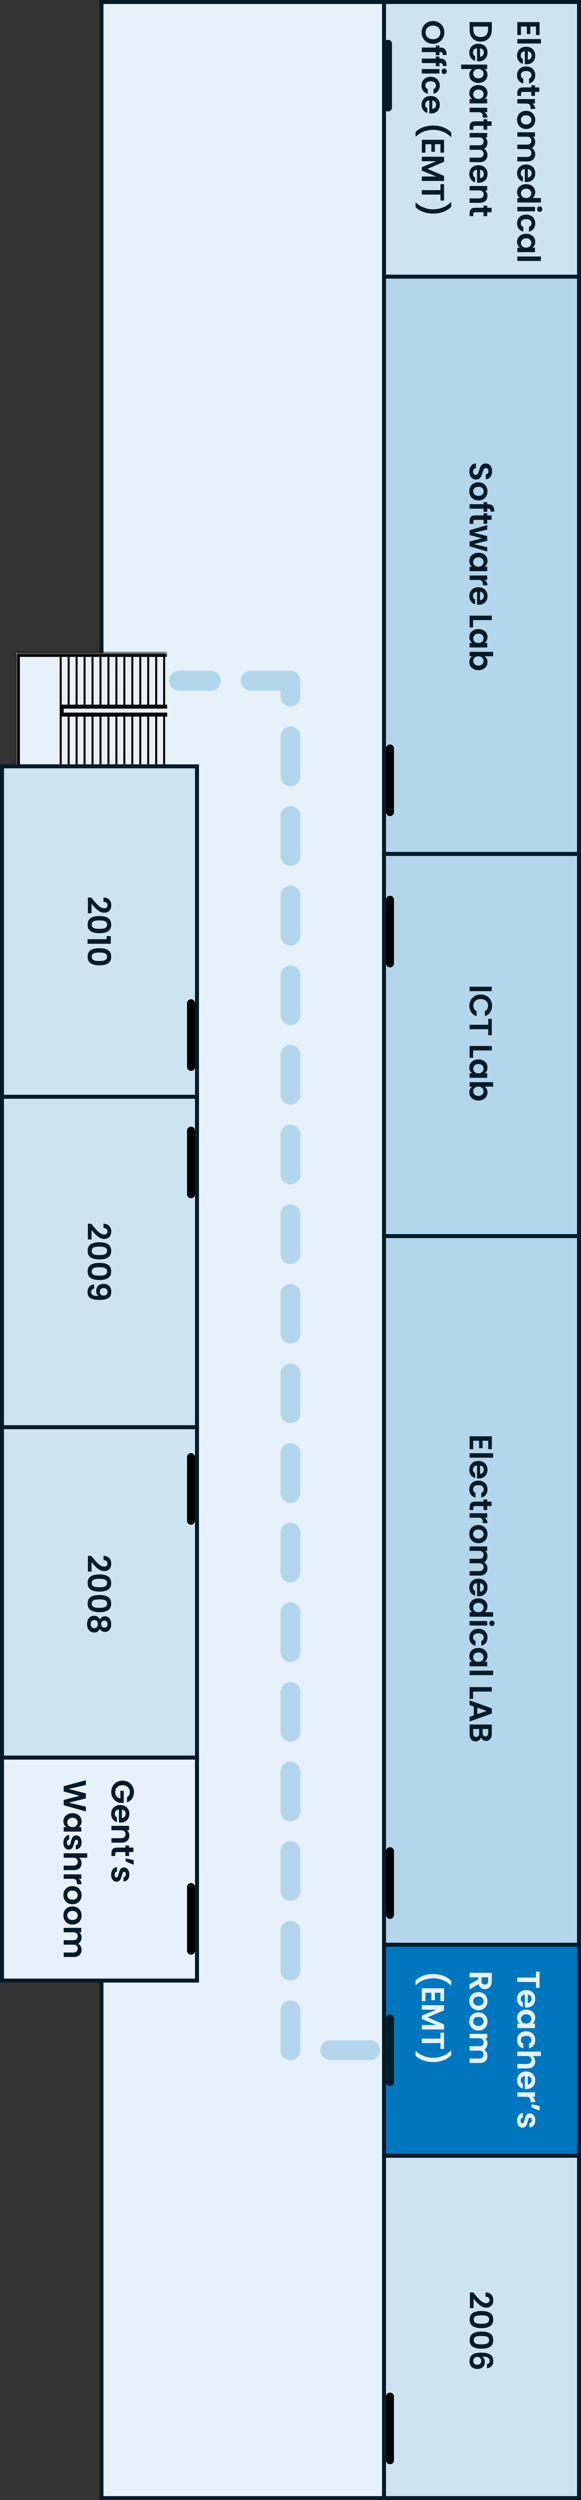 <svg width="146" height="628" viewBox="0 0 146 628" fill="none" xmlns="http://www.w3.org/2000/svg">
<rect x="0" y="0" width="146" height="628" fill="#333333" stroke="none"/>
<rect x="145.5" y="0.5" width="627" height="120" transform="rotate(90 145.5 0.5)" fill="#E6F1F9" stroke="#051B29"/>
<mask id="path-2-inside-1_94_378" fill="white">
<path d="M42 164L42 193L4 193L4 164L42 164Z"/>
</mask>
<path d="M42 164L42 193L4 193L4 164L42 164Z" fill="#E6F1F9"/>
<path d="M4 193L3 193L3 194L4 194L4 193ZM4 164L4 163L3 163L3 164L4 164ZM42 192L4 192L4 194L42 194L42 192ZM5 193L5 164L3 164L3 193L5 193ZM4 165L42 165L42 163L4 163L4 165Z" fill="black" mask="url(#path-2-inside-1_94_378)"/>
<line x1="42" y1="177.5" x2="15" y2="177.5" stroke="black"/>
<line x1="42" y1="179.5" x2="15" y2="179.5" stroke="black"/>
<line x1="15.5" y1="178" x2="15.5" y2="179" stroke="black"/>
<line x1="41.25" y1="180" x2="41.25" y2="192" stroke="black" stroke-width="0.5"/>
<line x1="41.25" y1="165" x2="41.25" y2="177" stroke="black" stroke-width="0.5"/>
<line x1="39.25" y1="180" x2="39.25" y2="192" stroke="black" stroke-width="0.5"/>
<line x1="39.25" y1="165" x2="39.25" y2="177" stroke="black" stroke-width="0.5"/>
<line x1="37.25" y1="180" x2="37.25" y2="192" stroke="black" stroke-width="0.5"/>
<line x1="37.25" y1="165" x2="37.25" y2="177" stroke="black" stroke-width="0.5"/>
<line x1="35.25" y1="180" x2="35.25" y2="192" stroke="black" stroke-width="0.5"/>
<line x1="35.25" y1="165" x2="35.25" y2="177" stroke="black" stroke-width="0.5"/>
<line x1="33.25" y1="180" x2="33.25" y2="192" stroke="black" stroke-width="0.5"/>
<line x1="33.25" y1="165" x2="33.25" y2="177" stroke="black" stroke-width="0.5"/>
<line x1="31.25" y1="180" x2="31.25" y2="192" stroke="black" stroke-width="0.5"/>
<line x1="31.25" y1="165" x2="31.25" y2="177" stroke="black" stroke-width="0.5"/>
<line x1="29.25" y1="180" x2="29.25" y2="192" stroke="black" stroke-width="0.5"/>
<line x1="29.25" y1="165" x2="29.25" y2="177" stroke="black" stroke-width="0.5"/>
<line x1="27.25" y1="180" x2="27.25" y2="192" stroke="black" stroke-width="0.5"/>
<line x1="27.25" y1="165" x2="27.25" y2="177" stroke="black" stroke-width="0.5"/>
<line x1="25.25" y1="180" x2="25.25" y2="192" stroke="black" stroke-width="0.5"/>
<line x1="25.25" y1="165" x2="25.25" y2="177" stroke="black" stroke-width="0.5"/>
<line x1="23.25" y1="180" x2="23.25" y2="192" stroke="black" stroke-width="0.5"/>
<line x1="23.25" y1="165" x2="23.25" y2="177" stroke="black" stroke-width="0.5"/>
<line x1="21.25" y1="180" x2="21.25" y2="192" stroke="black" stroke-width="0.5"/>
<line x1="21.25" y1="165" x2="21.25" y2="177" stroke="black" stroke-width="0.5"/>
<line x1="19.25" y1="180" x2="19.25" y2="192" stroke="black" stroke-width="0.5"/>
<line x1="19.25" y1="165" x2="19.25" y2="177" stroke="black" stroke-width="0.5"/>
<line x1="17.25" y1="180" x2="17.25" y2="192" stroke="black" stroke-width="0.5"/>
<line x1="17.25" y1="165" x2="17.25" y2="177" stroke="black" stroke-width="0.5"/>
<line x1="15.25" y1="180" x2="15.25" y2="192" stroke="black" stroke-width="0.5"/>
<line x1="15.25" y1="165" x2="15.25" y2="177" stroke="black" stroke-width="0.5"/>
<rect x="145.5" y="0.5" width="69" height="49" transform="rotate(90 145.5 0.5)" fill="#CCE4F2" stroke="#051B29"/>
<path d="M134.68 6.672L133.28 6.672L133.28 8.552L132.392 8.552L132.392 6.672L130.912 6.672L130.912 8.792L130 8.792L130 5.552L135.592 5.552L135.592 8.792L134.68 8.792L134.68 6.672ZM135.92 10.93L130 10.93L130 9.81L135.92 9.81L135.92 10.93ZM132.312 16.156C132.152 16.156 132.008 16.146 131.88 16.124L131.88 12.884C131.56 12.911 131.309 13.023 131.128 13.22C130.947 13.418 130.856 13.66 130.856 13.948C130.856 14.364 131.035 14.66 131.392 14.836L131.392 16.044C130.965 15.916 130.613 15.671 130.336 15.308C130.064 14.946 129.928 14.5 129.928 13.972C129.928 13.546 130.021 13.162 130.208 12.82C130.4 12.484 130.669 12.22 131.016 12.028C131.363 11.842 131.763 11.748 132.216 11.748C132.675 11.748 133.077 11.842 133.424 12.028C133.771 12.215 134.037 12.476 134.224 12.812C134.411 13.148 134.504 13.535 134.504 13.972C134.504 14.394 134.413 14.77 134.232 15.1C134.051 15.436 133.792 15.695 133.456 15.876C133.125 16.063 132.744 16.156 132.312 16.156ZM132.632 14.996C132.92 14.991 133.149 14.887 133.32 14.684C133.496 14.482 133.584 14.234 133.584 13.94C133.584 13.663 133.499 13.428 133.328 13.236C133.163 13.05 132.931 12.935 132.632 12.892L132.632 14.996ZM132.216 16.686C132.675 16.686 133.075 16.779 133.416 16.966C133.763 17.152 134.029 17.411 134.216 17.742C134.408 18.073 134.504 18.451 134.504 18.878C134.504 19.427 134.365 19.881 134.088 20.238C133.816 20.601 133.432 20.843 132.936 20.966L132.936 19.758C133.128 19.694 133.277 19.584 133.384 19.43C133.496 19.28 133.552 19.094 133.552 18.87C133.552 18.55 133.435 18.297 133.2 18.11C132.971 17.923 132.643 17.83 132.216 17.83C131.795 17.83 131.467 17.923 131.232 18.11C131.003 18.297 130.888 18.55 130.888 18.87C130.888 19.323 131.091 19.619 131.496 19.758L131.496 20.966C131.016 20.843 130.635 20.601 130.352 20.238C130.069 19.875 129.928 19.422 129.928 18.878C129.928 18.451 130.021 18.073 130.208 17.742C130.4 17.411 130.667 17.152 131.008 16.966C131.355 16.779 131.757 16.686 132.216 16.686ZM133.512 23.09L131.368 23.09C131.219 23.09 131.109 23.125 131.04 23.194C130.976 23.269 130.944 23.392 130.944 23.562L130.944 24.082L130 24.082L130 23.378C130 22.434 130.459 21.962 131.376 21.962L133.512 21.962L133.512 21.434L134.432 21.434L134.432 21.962L135.528 21.962L135.528 23.09L134.432 23.09L134.432 24.082L133.512 24.082L133.512 23.09ZM133.744 26.008C133.979 26.152 134.163 26.339 134.296 26.568C134.429 26.803 134.496 27.069 134.496 27.368L133.32 27.368L133.32 27.072C133.32 26.72 133.237 26.453 133.072 26.272C132.907 26.096 132.619 26.008 132.208 26.008L130 26.008L130 24.888L134.432 24.888L134.432 26.008L133.744 26.008ZM129.928 30.09C129.928 29.664 130.021 29.28 130.208 28.938C130.4 28.597 130.669 28.328 131.016 28.13C131.363 27.938 131.763 27.842 132.216 27.842C132.669 27.842 133.069 27.941 133.416 28.138C133.763 28.341 134.029 28.616 134.216 28.962C134.408 29.309 134.504 29.696 134.504 30.122C134.504 30.549 134.408 30.936 134.216 31.282C134.029 31.629 133.763 31.901 133.416 32.098C133.069 32.301 132.669 32.402 132.216 32.402C131.763 32.402 131.363 32.298 131.016 32.09C130.669 31.888 130.4 31.61 130.208 31.258C130.021 30.912 129.928 30.522 129.928 30.09ZM130.904 30.09C130.904 30.293 130.952 30.482 131.048 30.658C131.149 30.84 131.299 30.984 131.496 31.09C131.693 31.197 131.933 31.25 132.216 31.25C132.637 31.25 132.96 31.138 133.184 30.914C133.413 30.696 133.528 30.426 133.528 30.106C133.528 29.786 133.413 29.517 133.184 29.298C132.96 29.085 132.637 28.978 132.216 28.978C131.795 28.978 131.469 29.082 131.24 29.29C131.016 29.504 130.904 29.77 130.904 30.09ZM134.496 38.728C134.496 39.272 134.328 39.709 133.992 40.04C133.661 40.376 133.197 40.544 132.6 40.544L130 40.544L130 39.424L132.448 39.424C132.795 39.424 133.059 39.336 133.24 39.16C133.427 38.984 133.52 38.744 133.52 38.44C133.52 38.136 133.427 37.893 133.24 37.712C133.059 37.536 132.795 37.448 132.448 37.448L130 37.448L130 36.328L132.448 36.328C132.795 36.328 133.059 36.24 133.24 36.064C133.427 35.888 133.52 35.648 133.52 35.344C133.52 35.035 133.427 34.789 133.24 34.608C133.059 34.432 132.795 34.344 132.448 34.344L130 34.344L130 33.224L134.432 33.224L134.432 34.344L133.896 34.344C134.083 34.488 134.229 34.672 134.336 34.896C134.443 35.125 134.496 35.376 134.496 35.648C134.496 35.995 134.421 36.304 134.272 36.576C134.128 36.848 133.92 37.059 133.648 37.208C133.904 37.352 134.109 37.56 134.264 37.832C134.419 38.109 134.496 38.408 134.496 38.728ZM132.312 45.727C132.152 45.727 132.008 45.716 131.88 45.695L131.88 42.455C131.56 42.481 131.309 42.593 131.128 42.791C130.947 42.988 130.856 43.231 130.856 43.519C130.856 43.935 131.035 44.231 131.392 44.407L131.392 45.615C130.965 45.487 130.613 45.241 130.336 44.879C130.064 44.516 129.928 44.071 129.928 43.543C129.928 43.116 130.021 42.732 130.208 42.391C130.4 42.055 130.669 41.791 131.016 41.599C131.363 41.412 131.763 41.319 132.216 41.319C132.675 41.319 133.077 41.412 133.424 41.599C133.771 41.785 134.037 42.047 134.224 42.383C134.411 42.719 134.504 43.105 134.504 43.543C134.504 43.964 134.413 44.34 134.232 44.671C134.051 45.007 133.792 45.265 133.456 45.447C133.125 45.633 132.744 45.727 132.312 45.727ZM132.632 44.567C132.92 44.561 133.149 44.457 133.32 44.255C133.496 44.052 133.584 43.804 133.584 43.511C133.584 43.233 133.499 42.999 133.328 42.807C133.163 42.62 132.931 42.505 132.632 42.463L132.632 44.567ZM132.232 46.256C132.68 46.256 133.077 46.344 133.424 46.52C133.771 46.702 134.037 46.947 134.224 47.256C134.411 47.566 134.504 47.91 134.504 48.288C134.504 48.576 134.44 48.851 134.312 49.112C134.189 49.373 134.024 49.581 133.816 49.736L135.92 49.736L135.92 50.872L130 50.872L130 49.736L130.656 49.736C130.437 49.597 130.261 49.403 130.128 49.152C129.995 48.901 129.928 48.611 129.928 48.28C129.928 47.907 130.024 47.566 130.216 47.256C130.408 46.947 130.677 46.702 131.024 46.52C131.376 46.344 131.779 46.256 132.232 46.256ZM132.216 49.744C132.488 49.744 132.72 49.691 132.912 49.584C133.109 49.477 133.259 49.334 133.36 49.152C133.467 48.971 133.52 48.776 133.52 48.568C133.52 48.36 133.469 48.168 133.368 47.992C133.267 47.816 133.117 47.672 132.92 47.56C132.728 47.453 132.499 47.4 132.232 47.4C131.965 47.4 131.731 47.453 131.528 47.56C131.331 47.672 131.179 47.816 131.072 47.992C130.965 48.173 130.912 48.365 130.912 48.568C130.912 48.776 130.963 48.971 131.064 49.152C131.171 49.334 131.32 49.477 131.512 49.584C131.709 49.691 131.944 49.744 132.216 49.744ZM134.96 52.534C134.96 52.337 135.021 52.171 135.144 52.038C135.272 51.91 135.429 51.846 135.616 51.846C135.803 51.846 135.957 51.91 136.08 52.038C136.208 52.171 136.272 52.337 136.272 52.534C136.272 52.731 136.208 52.894 136.08 53.022C135.957 53.155 135.803 53.222 135.616 53.222C135.429 53.222 135.272 53.155 135.144 53.022C135.021 52.894 134.96 52.731 134.96 52.534ZM134.432 53.086L130 53.086L130 51.966L134.432 51.966L134.432 53.086ZM132.216 53.905C132.675 53.905 133.075 53.998 133.416 54.185C133.763 54.371 134.029 54.63 134.216 54.961C134.408 55.291 134.504 55.67 134.504 56.097C134.504 56.646 134.365 57.099 134.088 57.457C133.816 57.819 133.432 58.062 132.936 58.185L132.936 56.977C133.128 56.913 133.277 56.803 133.384 56.649C133.496 56.499 133.552 56.313 133.552 56.089C133.552 55.769 133.435 55.515 133.2 55.329C132.971 55.142 132.643 55.049 132.216 55.049C131.795 55.049 131.467 55.142 131.232 55.329C131.003 55.515 130.888 55.769 130.888 56.089C130.888 56.542 131.091 56.838 131.496 56.977L131.496 58.185C131.016 58.062 130.635 57.819 130.352 57.457C130.069 57.094 129.928 56.641 129.928 56.097C129.928 55.67 130.021 55.291 130.208 54.961C130.4 54.63 130.667 54.371 131.008 54.185C131.355 53.998 131.757 53.905 132.216 53.905ZM132.232 58.717C132.68 58.717 133.077 58.805 133.424 58.981C133.771 59.163 134.037 59.405 134.224 59.709C134.411 60.019 134.504 60.362 134.504 60.741C134.504 61.072 134.437 61.36 134.304 61.605C134.171 61.856 134.003 62.056 133.8 62.205L134.432 62.205L134.432 63.333L130 63.333L130 62.205L130.648 62.205C130.44 62.061 130.267 61.861 130.128 61.605C129.995 61.355 129.928 61.064 129.928 60.733C129.928 60.36 130.024 60.019 130.216 59.709C130.408 59.405 130.677 59.163 131.024 58.981C131.376 58.805 131.779 58.717 132.232 58.717ZM132.216 62.205C132.488 62.205 132.72 62.152 132.912 62.045C133.109 61.938 133.259 61.794 133.36 61.613C133.467 61.432 133.52 61.237 133.52 61.029C133.52 60.821 133.469 60.629 133.368 60.453C133.267 60.277 133.117 60.133 132.92 60.021C132.728 59.914 132.499 59.861 132.232 59.861C131.965 59.861 131.731 59.914 131.528 60.021C131.331 60.133 131.179 60.277 131.072 60.453C130.965 60.635 130.912 60.827 130.912 61.029C130.912 61.237 130.963 61.432 131.064 61.613C131.171 61.794 131.32 61.938 131.512 62.045C131.709 62.152 131.944 62.205 132.216 62.205ZM135.92 65.547L130 65.547L130 64.427L135.92 64.427L135.92 65.547ZM123.584 7.504C123.584 8.091 123.469 8.605 123.24 9.048C123.011 9.496 122.683 9.84 122.256 10.08C121.835 10.325 121.344 10.448 120.784 10.448C120.224 10.448 119.733 10.325 119.312 10.08C118.896 9.84 118.573 9.496 118.344 9.048C118.115 8.605 118 8.091 118 7.504L118 5.552L123.584 5.552L123.584 7.504ZM118.952 7.464C118.952 8.051 119.112 8.504 119.432 8.824C119.752 9.144 120.203 9.304 120.784 9.304C121.365 9.304 121.819 9.144 122.144 8.824C122.475 8.504 122.64 8.051 122.64 7.464L122.64 6.672L118.952 6.672L118.952 7.464ZM120.312 15.406C120.152 15.406 120.008 15.396 119.88 15.374L119.88 12.134C119.56 12.161 119.309 12.273 119.128 12.47C118.947 12.668 118.856 12.91 118.856 13.198C118.856 13.614 119.035 13.91 119.392 14.086L119.392 15.294C118.965 15.166 118.613 14.921 118.336 14.558C118.064 14.196 117.928 13.75 117.928 13.222C117.928 12.796 118.021 12.412 118.208 12.07C118.4 11.734 118.669 11.47 119.016 11.278C119.363 11.092 119.763 10.998 120.216 10.998C120.675 10.998 121.077 11.092 121.424 11.278C121.771 11.465 122.037 11.726 122.224 12.062C122.411 12.398 122.504 12.785 122.504 13.222C122.504 13.644 122.413 14.02 122.232 14.35C122.051 14.686 121.792 14.945 121.456 15.126C121.125 15.313 120.744 15.406 120.312 15.406ZM120.632 14.246C120.92 14.241 121.149 14.137 121.32 13.934C121.496 13.732 121.584 13.484 121.584 13.19C121.584 12.913 121.499 12.678 121.328 12.486C121.163 12.3 120.931 12.185 120.632 12.142L120.632 14.246ZM121.792 17.344C121.995 17.488 122.163 17.685 122.296 17.936C122.435 18.192 122.504 18.483 122.504 18.808C122.504 19.186 122.411 19.528 122.224 19.832C122.037 20.141 121.771 20.384 121.424 20.56C121.083 20.741 120.685 20.832 120.232 20.832C119.779 20.832 119.376 20.741 119.024 20.56C118.677 20.384 118.408 20.141 118.216 19.832C118.024 19.528 117.928 19.186 117.928 18.808C117.928 18.483 117.995 18.195 118.128 17.944C118.261 17.698 118.429 17.498 118.632 17.344L115.888 17.344L115.888 16.224L122.432 16.224L122.432 17.344L121.792 17.344ZM120.232 19.688C120.499 19.688 120.728 19.632 120.92 19.52C121.117 19.413 121.267 19.269 121.368 19.088C121.469 18.912 121.52 18.72 121.52 18.512C121.52 18.309 121.467 18.117 121.36 17.936C121.259 17.76 121.109 17.616 120.912 17.504C120.715 17.397 120.483 17.344 120.216 17.344C119.949 17.344 119.717 17.397 119.52 17.504C119.323 17.616 119.171 17.76 119.064 17.936C118.963 18.117 118.912 18.309 118.912 18.512C118.912 18.72 118.965 18.912 119.072 19.088C119.179 19.269 119.331 19.413 119.528 19.52C119.725 19.632 119.96 19.688 120.232 19.688ZM120.232 21.358C120.68 21.358 121.077 21.446 121.424 21.622C121.771 21.803 122.037 22.046 122.224 22.35C122.411 22.659 122.504 23.003 122.504 23.382C122.504 23.712 122.437 24 122.304 24.246C122.171 24.496 122.003 24.696 121.8 24.846L122.432 24.846L122.432 25.974L118 25.974L118 24.846L118.648 24.846C118.44 24.702 118.267 24.502 118.128 24.246C117.995 23.995 117.928 23.704 117.928 23.374C117.928 23 118.024 22.659 118.216 22.35C118.408 22.046 118.677 21.803 119.024 21.622C119.376 21.446 119.779 21.358 120.232 21.358ZM120.216 24.846C120.488 24.846 120.72 24.792 120.912 24.686C121.109 24.579 121.259 24.435 121.36 24.254C121.467 24.072 121.52 23.878 121.52 23.67C121.52 23.462 121.469 23.27 121.368 23.094C121.267 22.918 121.117 22.774 120.92 22.662C120.728 22.555 120.499 22.502 120.232 22.502C119.965 22.502 119.731 22.555 119.528 22.662C119.331 22.774 119.179 22.918 119.072 23.094C118.965 23.275 118.912 23.467 118.912 23.67C118.912 23.878 118.963 24.072 119.064 24.254C119.171 24.435 119.32 24.579 119.512 24.686C119.709 24.792 119.944 24.846 120.216 24.846ZM121.744 28.188C121.979 28.332 122.163 28.518 122.296 28.748C122.429 28.982 122.496 29.249 122.496 29.548L121.32 29.548L121.32 29.252C121.32 28.9 121.237 28.633 121.072 28.452C120.907 28.276 120.619 28.188 120.208 28.188L118 28.188L118 27.068L122.432 27.068L122.432 28.188L121.744 28.188ZM121.512 31.606L119.368 31.606C119.219 31.606 119.109 31.641 119.04 31.71C118.976 31.785 118.944 31.907 118.944 32.078L118.944 32.598L118 32.598L118 31.894C118 30.95 118.459 30.478 119.376 30.478L121.512 30.478L121.512 29.95L122.432 29.95L122.432 30.478L123.528 30.478L123.528 31.606L122.432 31.606L122.432 32.598L121.512 32.598L121.512 31.606ZM122.496 38.908C122.496 39.452 122.328 39.889 121.992 40.22C121.661 40.556 121.197 40.724 120.6 40.724L118 40.724L118 39.604L120.448 39.604C120.795 39.604 121.059 39.516 121.24 39.34C121.427 39.164 121.52 38.924 121.52 38.62C121.52 38.316 121.427 38.073 121.24 37.892C121.059 37.716 120.795 37.628 120.448 37.628L118 37.628L118 36.508L120.448 36.508C120.795 36.508 121.059 36.42 121.24 36.244C121.427 36.068 121.52 35.828 121.52 35.524C121.52 35.214 121.427 34.969 121.24 34.788C121.059 34.612 120.795 34.524 120.448 34.524L118 34.524L118 33.404L122.432 33.404L122.432 34.524L121.896 34.524C122.083 34.668 122.229 34.852 122.336 35.076C122.443 35.305 122.496 35.556 122.496 35.828C122.496 36.174 122.421 36.484 122.272 36.756C122.128 37.028 121.92 37.238 121.648 37.388C121.904 37.532 122.109 37.74 122.264 38.012C122.419 38.289 122.496 38.588 122.496 38.908ZM120.312 45.906C120.152 45.906 120.008 45.896 119.88 45.874L119.88 42.634C119.56 42.661 119.309 42.773 119.128 42.97C118.947 43.168 118.856 43.41 118.856 43.698C118.856 44.114 119.035 44.41 119.392 44.586L119.392 45.794C118.965 45.666 118.613 45.421 118.336 45.058C118.064 44.696 117.928 44.25 117.928 43.722C117.928 43.296 118.021 42.912 118.208 42.57C118.4 42.234 118.669 41.97 119.016 41.778C119.363 41.592 119.763 41.498 120.216 41.498C120.675 41.498 121.077 41.592 121.424 41.778C121.771 41.965 122.037 42.226 122.224 42.562C122.411 42.898 122.504 43.285 122.504 43.722C122.504 44.144 122.413 44.52 122.232 44.85C122.051 45.186 121.792 45.445 121.456 45.626C121.125 45.813 120.744 45.906 120.312 45.906ZM120.632 44.746C120.92 44.741 121.149 44.637 121.32 44.434C121.496 44.232 121.584 43.984 121.584 43.69C121.584 43.413 121.499 43.178 121.328 42.986C121.163 42.8 120.931 42.685 120.632 42.642L120.632 44.746ZM122.496 49.18C122.496 49.708 122.328 50.135 121.992 50.46C121.661 50.785 121.197 50.948 120.6 50.948L118 50.948L118 49.828L120.448 49.828C120.8 49.828 121.069 49.74 121.256 49.564C121.448 49.388 121.544 49.148 121.544 48.844C121.544 48.535 121.448 48.289 121.256 48.108C121.069 47.932 120.8 47.844 120.448 47.844L118 47.844L118 46.724L122.432 46.724L122.432 47.844L121.88 47.844C122.072 47.993 122.221 48.182 122.328 48.412C122.44 48.647 122.496 48.903 122.496 49.18ZM121.512 53.317L119.368 53.317C119.219 53.317 119.109 53.352 119.04 53.421C118.976 53.496 118.944 53.618 118.944 53.789L118.944 54.309L118 54.309L118 53.605C118 52.661 118.459 52.189 119.376 52.189L121.512 52.189L121.512 51.661L122.432 51.661L122.432 52.189L123.528 52.189L123.528 53.317L122.432 53.317L122.432 54.309L121.512 54.309L121.512 53.317ZM105.944 8.144C105.944 7.621 106.067 7.141 106.312 6.704C106.557 6.267 106.896 5.92 107.328 5.664C107.765 5.408 108.259 5.28 108.808 5.28C109.352 5.28 109.84 5.408 110.272 5.664C110.709 5.92 111.051 6.267 111.296 6.704C111.541 7.141 111.664 7.621 111.664 8.144C111.664 8.672 111.541 9.152 111.296 9.584C111.051 10.021 110.709 10.365 110.272 10.616C109.84 10.872 109.352 11 108.808 11C108.259 11 107.765 10.872 107.328 10.616C106.896 10.365 106.557 10.021 106.312 9.584C106.067 9.147 105.944 8.667 105.944 8.144ZM106.944 8.144C106.944 8.48 107.019 8.776 107.168 9.032C107.323 9.288 107.541 9.488 107.824 9.632C108.107 9.776 108.435 9.848 108.808 9.848C109.181 9.848 109.507 9.776 109.784 9.632C110.067 9.488 110.283 9.288 110.432 9.032C110.581 8.776 110.656 8.48 110.656 8.144C110.656 7.808 110.581 7.509 110.432 7.248C110.283 6.992 110.067 6.792 109.784 6.648C109.507 6.504 109.181 6.432 108.808 6.432C108.435 6.432 108.107 6.504 107.824 6.648C107.541 6.792 107.323 6.992 107.168 7.248C107.019 7.509 106.944 7.808 106.944 8.144ZM109.512 13.865L109.512 13.089L106 13.089L106 11.953L109.512 11.953L109.512 11.449L110.432 11.449L110.432 11.953L110.656 11.953C111.2 11.953 111.6 12.108 111.856 12.417C112.112 12.727 112.232 13.193 112.216 13.817L111.272 13.817C111.277 13.545 111.232 13.356 111.136 13.249C111.04 13.143 110.867 13.089 110.616 13.089L110.432 13.089L110.432 13.865L109.512 13.865ZM109.512 16.623L109.512 15.847L106 15.847L106 14.711L109.512 14.711L109.512 14.207L110.432 14.207L110.432 14.711L110.656 14.711C111.2 14.711 111.6 14.866 111.856 15.175C112.112 15.484 112.232 15.951 112.216 16.575L111.272 16.575C111.277 16.303 111.232 16.114 111.136 16.007C111.04 15.9 110.867 15.847 110.616 15.847L110.432 15.847L110.432 16.623L109.512 16.623ZM110.96 17.917C110.96 17.72 111.021 17.554 111.144 17.421C111.272 17.293 111.429 17.229 111.616 17.229C111.803 17.229 111.957 17.293 112.08 17.421C112.208 17.554 112.272 17.72 112.272 17.917C112.272 18.114 112.208 18.277 112.08 18.405C111.957 18.538 111.803 18.605 111.616 18.605C111.429 18.605 111.272 18.538 111.144 18.405C111.021 18.277 110.96 18.114 110.96 17.917ZM110.432 18.469L106 18.469L106 17.349L110.432 17.349L110.432 18.469ZM108.216 19.287C108.675 19.287 109.075 19.381 109.416 19.567C109.763 19.754 110.029 20.013 110.216 20.343C110.408 20.674 110.504 21.053 110.504 21.479C110.504 22.029 110.365 22.482 110.088 22.839C109.816 23.202 109.432 23.445 108.936 23.567L108.936 22.359C109.128 22.295 109.277 22.186 109.384 22.031C109.496 21.882 109.552 21.695 109.552 21.471C109.552 21.151 109.435 20.898 109.2 20.711C108.971 20.525 108.643 20.431 108.216 20.431C107.795 20.431 107.467 20.525 107.232 20.711C107.003 20.898 106.888 21.151 106.888 21.471C106.888 21.925 107.091 22.221 107.496 22.359L107.496 23.567C107.016 23.445 106.635 23.202 106.352 22.839C106.069 22.477 105.928 22.023 105.928 21.479C105.928 21.053 106.021 20.674 106.208 20.343C106.4 20.013 106.667 19.754 107.008 19.567C107.355 19.381 107.757 19.287 108.216 19.287ZM108.312 28.508C108.152 28.508 108.008 28.497 107.88 28.476L107.88 25.236C107.56 25.263 107.309 25.375 107.128 25.572C106.947 25.769 106.856 26.012 106.856 26.3C106.856 26.716 107.035 27.012 107.392 27.188L107.392 28.396C106.965 28.268 106.613 28.023 106.336 27.66C106.064 27.297 105.928 26.852 105.928 26.324C105.928 25.897 106.021 25.513 106.208 25.172C106.4 24.836 106.669 24.572 107.016 24.38C107.363 24.193 107.763 24.1 108.216 24.1C108.675 24.1 109.077 24.193 109.424 24.38C109.771 24.567 110.037 24.828 110.224 25.164C110.411 25.5 110.504 25.887 110.504 26.324C110.504 26.745 110.413 27.121 110.232 27.452C110.051 27.788 109.792 28.047 109.456 28.228C109.125 28.415 108.744 28.508 108.312 28.508ZM108.632 27.348C108.92 27.343 109.149 27.239 109.32 27.036C109.496 26.833 109.584 26.585 109.584 26.292C109.584 26.015 109.499 25.78 109.328 25.588C109.163 25.401 108.931 25.287 108.632 25.244L108.632 27.348ZM104.424 33.168C104.925 32.65 105.565 32.248 106.344 31.96C107.123 31.677 107.957 31.536 108.848 31.536C109.76 31.536 110.616 31.685 111.416 31.984C112.221 32.282 112.88 32.717 113.392 33.288L113.392 34.416L113.288 34.416C112.728 33.829 112.056 33.381 111.272 33.072C110.488 32.768 109.68 32.616 108.848 32.616C108.037 32.616 107.253 32.76 106.496 33.048C105.744 33.341 105.091 33.757 104.536 34.296L104.424 34.296L104.424 33.168ZM110.68 36.234L109.28 36.234L109.28 38.114L108.392 38.114L108.392 36.234L106.912 36.234L106.912 38.355L106 38.355L106 35.114L111.592 35.114L111.592 38.355L110.68 38.355L110.68 36.234ZM111.584 45.46L106 45.46L106 44.34L109.632 44.34L106 42.844L106 41.996L109.632 40.492L106 40.492L106 39.372L111.584 39.372L111.584 40.644L107.432 42.42L111.584 44.196L111.584 45.46ZM111.584 50.368L110.68 50.368L110.68 48.88L106 48.88L106 47.76L110.68 47.76L110.68 46.272L111.584 46.272L111.584 50.368ZM104.424 50.897L104.536 50.897C105.091 51.435 105.744 51.849 106.496 52.137C107.253 52.43 108.037 52.577 108.848 52.577C109.68 52.577 110.488 52.422 111.272 52.113C112.056 51.809 112.728 51.364 113.288 50.777L113.392 50.777L113.392 51.905C112.88 52.475 112.221 52.91 111.416 53.209C110.616 53.508 109.76 53.657 108.848 53.657C107.957 53.657 107.123 53.513 106.344 53.225C105.565 52.942 104.925 52.542 104.424 52.025L104.424 50.897Z" fill="#051B29"/>
<path d="M97.5 11L97.5 27" stroke="#051B29" stroke-width="2" stroke-linecap="round"/>
<rect x="145.5" y="69.5" width="145" height="49" transform="rotate(90 145.5 69.5)" fill="#B3D6EC" stroke="#051B29"/>
<path d="M117.944 118.48C117.944 118.091 118.011 117.739 118.144 117.424C118.277 117.115 118.469 116.869 118.72 116.688C118.971 116.507 119.267 116.413 119.608 116.408L119.608 117.608C119.379 117.624 119.197 117.704 119.064 117.848C118.931 117.997 118.864 118.2 118.864 118.456C118.864 118.717 118.925 118.923 119.048 119.072C119.176 119.221 119.341 119.296 119.544 119.296C119.709 119.296 119.845 119.245 119.952 119.144C120.059 119.043 120.141 118.915 120.2 118.76C120.264 118.611 120.333 118.403 120.408 118.136C120.515 117.773 120.619 117.477 120.72 117.248C120.827 117.024 120.984 116.829 121.192 116.664C121.405 116.504 121.688 116.424 122.04 116.424C122.371 116.424 122.659 116.507 122.904 116.672C123.149 116.837 123.336 117.069 123.464 117.368C123.597 117.667 123.664 118.008 123.664 118.392C123.664 118.968 123.523 119.435 123.24 119.792C122.963 120.155 122.573 120.355 122.072 120.392L122.072 119.16C122.264 119.149 122.421 119.067 122.544 118.912C122.672 118.763 122.736 118.563 122.736 118.312C122.736 118.093 122.68 117.917 122.568 117.784C122.456 117.656 122.293 117.592 122.08 117.592C121.931 117.592 121.805 117.64 121.704 117.736C121.608 117.837 121.528 117.96 121.464 118.104C121.405 118.253 121.336 118.461 121.256 118.728C121.149 119.091 121.043 119.387 120.936 119.616C120.829 119.845 120.669 120.043 120.456 120.208C120.243 120.373 119.963 120.456 119.616 120.456C119.317 120.456 119.04 120.379 118.784 120.224C118.528 120.069 118.323 119.843 118.168 119.544C118.019 119.245 117.944 118.891 117.944 118.48ZM117.928 123.395C117.928 122.968 118.021 122.584 118.208 122.243C118.4 121.902 118.669 121.632 119.016 121.435C119.363 121.243 119.763 121.147 120.216 121.147C120.669 121.147 121.069 121.246 121.416 121.443C121.763 121.646 122.029 121.92 122.216 122.267C122.408 122.614 122.504 123 122.504 123.427C122.504 123.854 122.408 124.24 122.216 124.587C122.029 124.934 121.763 125.206 121.416 125.403C121.069 125.606 120.669 125.707 120.216 125.707C119.763 125.707 119.363 125.603 119.016 125.395C118.669 125.192 118.4 124.915 118.208 124.563C118.021 124.216 117.928 123.827 117.928 123.395ZM118.904 123.395C118.904 123.598 118.952 123.787 119.048 123.963C119.149 124.144 119.299 124.288 119.496 124.395C119.693 124.502 119.933 124.555 120.216 124.555C120.637 124.555 120.96 124.443 121.184 124.219C121.413 124 121.528 123.731 121.528 123.411C121.528 123.091 121.413 122.822 121.184 122.603C120.96 122.39 120.637 122.283 120.216 122.283C119.795 122.283 119.469 122.387 119.24 122.595C119.016 122.808 118.904 123.075 118.904 123.395ZM121.512 128.561L121.512 127.785L118 127.785L118 126.649L121.512 126.649L121.512 126.145L122.432 126.145L122.432 126.649L122.656 126.649C123.2 126.649 123.6 126.803 123.856 127.113C124.112 127.422 124.232 127.889 124.216 128.513L123.272 128.513C123.277 128.241 123.232 128.051 123.136 127.945C123.04 127.838 122.867 127.785 122.616 127.785L122.432 127.785L122.432 128.561L121.512 128.561ZM121.512 130.59L119.368 130.59C119.219 130.59 119.109 130.625 119.04 130.694C118.976 130.769 118.944 130.892 118.944 131.062L118.944 131.582L118 131.582L118 130.878C118 129.934 118.459 129.462 119.376 129.462L121.512 129.462L121.512 128.934L122.432 128.934L122.432 129.462L123.528 129.462L123.528 130.59L122.432 130.59L122.432 131.582L121.512 131.582L121.512 130.59ZM122.432 138.532L118 137.236L118 136.028L121.096 135.22L118 134.412L118 133.196L122.432 131.892L122.432 133.028L119.056 133.812L122.432 134.66L122.432 135.844L119.064 136.676L122.432 137.46L122.432 138.532ZM120.232 138.85C120.68 138.85 121.077 138.938 121.424 139.114C121.771 139.295 122.037 139.538 122.224 139.842C122.411 140.151 122.504 140.495 122.504 140.874C122.504 141.205 122.437 141.493 122.304 141.738C122.171 141.989 122.003 142.189 121.8 142.338L122.432 142.338L122.432 143.466L118 143.466L118 142.338L118.648 142.338C118.44 142.194 118.267 141.994 118.128 141.738C117.995 141.487 117.928 141.197 117.928 140.866C117.928 140.493 118.024 140.151 118.216 139.842C118.408 139.538 118.677 139.295 119.024 139.114C119.376 138.938 119.779 138.85 120.232 138.85ZM120.216 142.338C120.488 142.338 120.72 142.285 120.912 142.178C121.109 142.071 121.259 141.927 121.36 141.746C121.467 141.565 121.52 141.37 121.52 141.162C121.52 140.954 121.469 140.762 121.368 140.586C121.267 140.41 121.117 140.266 120.92 140.154C120.728 140.047 120.499 139.994 120.232 139.994C119.965 139.994 119.731 140.047 119.528 140.154C119.331 140.266 119.179 140.41 119.072 140.586C118.965 140.767 118.912 140.959 118.912 141.162C118.912 141.37 118.963 141.565 119.064 141.746C119.171 141.927 119.32 142.071 119.512 142.178C119.709 142.285 119.944 142.338 120.216 142.338ZM121.744 145.68C121.979 145.824 122.163 146.01 122.296 146.24C122.429 146.474 122.496 146.741 122.496 147.04L121.32 147.04L121.32 146.744C121.32 146.392 121.237 146.125 121.072 145.944C120.907 145.768 120.619 145.68 120.208 145.68L118 145.68L118 144.56L122.432 144.56L122.432 145.68L121.744 145.68ZM120.312 151.914C120.152 151.914 120.008 151.904 119.88 151.882L119.88 148.642C119.56 148.669 119.309 148.781 119.128 148.978C118.947 149.176 118.856 149.418 118.856 149.706C118.856 150.122 119.035 150.418 119.392 150.594L119.392 151.802C118.965 151.674 118.613 151.429 118.336 151.066C118.064 150.704 117.928 150.258 117.928 149.73C117.928 149.304 118.021 148.92 118.208 148.578C118.4 148.242 118.669 147.978 119.016 147.786C119.363 147.6 119.763 147.506 120.216 147.506C120.675 147.506 121.077 147.6 121.424 147.786C121.771 147.973 122.037 148.234 122.224 148.57C122.411 148.906 122.504 149.293 122.504 149.73C122.504 150.152 122.413 150.528 122.232 150.858C122.051 151.194 121.792 151.453 121.456 151.634C121.125 151.821 120.744 151.914 120.312 151.914ZM120.632 150.754C120.92 150.749 121.149 150.645 121.32 150.442C121.496 150.24 121.584 149.992 121.584 149.698C121.584 149.421 121.499 149.186 121.328 148.994C121.163 148.808 120.931 148.693 120.632 148.65L120.632 150.754ZM118.888 155.758L118.888 157.598L118 157.598L118 154.638L123.584 154.638L123.584 155.758L118.888 155.758ZM120.232 158.022C120.68 158.022 121.077 158.11 121.424 158.286C121.771 158.467 122.037 158.71 122.224 159.014C122.411 159.323 122.504 159.667 122.504 160.046C122.504 160.376 122.437 160.664 122.304 160.91C122.171 161.16 122.003 161.36 121.8 161.51L122.432 161.51L122.432 162.638L118 162.638L118 161.51L118.648 161.51C118.44 161.366 118.267 161.166 118.128 160.91C117.995 160.659 117.928 160.368 117.928 160.038C117.928 159.664 118.024 159.323 118.216 159.014C118.408 158.71 118.677 158.467 119.024 158.286C119.376 158.11 119.779 158.022 120.232 158.022ZM120.216 161.51C120.488 161.51 120.72 161.456 120.912 161.35C121.109 161.243 121.259 161.099 121.36 160.918C121.467 160.736 121.52 160.542 121.52 160.334C121.52 160.126 121.469 159.934 121.368 159.758C121.267 159.582 121.117 159.438 120.92 159.326C120.728 159.219 120.499 159.166 120.232 159.166C119.965 159.166 119.731 159.219 119.528 159.326C119.331 159.438 119.179 159.582 119.072 159.758C118.965 159.939 118.912 160.131 118.912 160.334C118.912 160.542 118.963 160.736 119.064 160.918C119.171 161.099 119.32 161.243 119.512 161.35C119.709 161.456 119.944 161.51 120.216 161.51ZM121.784 164.852C121.997 164.996 122.171 165.193 122.304 165.444C122.437 165.7 122.504 165.99 122.504 166.316C122.504 166.694 122.411 167.036 122.224 167.34C122.037 167.649 121.771 167.892 121.424 168.068C121.083 168.249 120.685 168.34 120.232 168.34C119.779 168.34 119.376 168.249 119.024 168.068C118.677 167.892 118.408 167.649 118.216 167.34C118.024 167.036 117.928 166.694 117.928 166.316C117.928 165.985 117.992 165.694 118.12 165.444C118.253 165.198 118.424 165.001 118.632 164.852L118 164.852L118 163.732L123.92 163.732L123.92 164.852L121.784 164.852ZM120.232 167.196C120.499 167.196 120.728 167.14 120.92 167.028C121.117 166.921 121.267 166.777 121.368 166.596C121.469 166.42 121.52 166.228 121.52 166.02C121.52 165.817 121.467 165.625 121.36 165.444C121.259 165.268 121.109 165.124 120.912 165.012C120.715 164.905 120.483 164.852 120.216 164.852C119.949 164.852 119.717 164.905 119.52 165.012C119.323 165.124 119.171 165.268 119.064 165.444C118.963 165.625 118.912 165.817 118.912 166.02C118.912 166.228 118.965 166.42 119.072 166.596C119.179 166.777 119.331 166.921 119.528 167.028C119.725 167.14 119.96 167.196 120.232 167.196Z" fill="#051B29"/>
<path d="M98 188L98 204" stroke="black" stroke-width="2" stroke-linecap="round"/>
<rect x="145.5" y="214.5" width="96" height="49" transform="rotate(90 145.5 214.5)" fill="#B3D6EC" stroke="#051B29"/>
<path d="M123.584 248.969L118 248.969L118 247.849L123.584 247.849L123.584 248.969ZM120.8 249.803C121.349 249.803 121.84 249.926 122.272 250.171C122.709 250.422 123.048 250.761 123.288 251.187C123.533 251.619 123.656 252.102 123.656 252.635C123.656 253.259 123.496 253.806 123.176 254.275C122.856 254.745 122.413 255.073 121.848 255.259L121.848 253.971C122.115 253.843 122.315 253.662 122.448 253.427C122.581 253.198 122.648 252.931 122.648 252.627C122.648 252.302 122.571 252.011 122.416 251.755C122.267 251.505 122.053 251.307 121.776 251.163C121.499 251.025 121.173 250.955 120.8 250.955C120.432 250.955 120.107 251.025 119.824 251.163C119.547 251.307 119.331 251.505 119.176 251.755C119.027 252.011 118.952 252.302 118.952 252.627C118.952 252.931 119.019 253.198 119.152 253.427C119.291 253.662 119.493 253.843 119.76 253.971L119.76 255.259C119.189 255.073 118.744 254.745 118.424 254.275C118.109 253.811 117.952 253.265 117.952 252.635C117.952 252.102 118.072 251.619 118.312 251.187C118.557 250.761 118.896 250.422 119.328 250.171C119.76 249.926 120.251 249.803 120.8 249.803ZM123.584 260.016L122.68 260.016L122.68 258.528L118 258.528L118 257.408L122.68 257.408L122.68 255.92L123.584 255.92L123.584 260.016ZM118.888 263.859L118.888 265.699L118 265.699L118 262.739L123.584 262.739L123.584 263.859L118.888 263.859ZM120.232 266.123C120.68 266.123 121.077 266.211 121.424 266.387C121.771 266.569 122.037 266.811 122.224 267.115C122.411 267.425 122.504 267.769 122.504 268.147C122.504 268.478 122.437 268.766 122.304 269.011C122.171 269.262 122.003 269.462 121.8 269.611L122.432 269.611L122.432 270.739L118 270.739L118 269.611L118.648 269.611C118.44 269.467 118.267 269.267 118.128 269.011C117.995 268.761 117.928 268.47 117.928 268.139C117.928 267.766 118.024 267.425 118.216 267.115C118.408 266.811 118.677 266.569 119.024 266.387C119.376 266.211 119.779 266.123 120.232 266.123ZM120.216 269.611C120.488 269.611 120.72 269.558 120.912 269.451C121.109 269.345 121.259 269.201 121.36 269.019C121.467 268.838 121.52 268.643 121.52 268.435C121.52 268.227 121.469 268.035 121.368 267.859C121.267 267.683 121.117 267.539 120.92 267.427C120.728 267.321 120.499 267.267 120.232 267.267C119.965 267.267 119.731 267.321 119.528 267.427C119.331 267.539 119.179 267.683 119.072 267.859C118.965 268.041 118.912 268.233 118.912 268.435C118.912 268.643 118.963 268.838 119.064 269.019C119.171 269.201 119.32 269.345 119.512 269.451C119.709 269.558 119.944 269.611 120.216 269.611ZM121.784 272.953C121.997 273.097 122.171 273.295 122.304 273.545C122.437 273.801 122.504 274.092 122.504 274.417C122.504 274.796 122.411 275.137 122.224 275.441C122.037 275.751 121.771 275.993 121.424 276.169C121.083 276.351 120.685 276.441 120.232 276.441C119.779 276.441 119.376 276.351 119.024 276.169C118.677 275.993 118.408 275.751 118.216 275.441C118.024 275.137 117.928 274.796 117.928 274.417C117.928 274.087 117.992 273.796 118.12 273.545C118.253 273.3 118.424 273.103 118.632 272.953L118 272.953L118 271.833L123.92 271.833L123.92 272.953L121.784 272.953ZM120.232 275.297C120.499 275.297 120.728 275.241 120.92 275.129C121.117 275.023 121.267 274.879 121.368 274.697C121.469 274.521 121.52 274.329 121.52 274.121C121.52 273.919 121.467 273.727 121.36 273.545C121.259 273.369 121.109 273.225 120.912 273.113C120.715 273.007 120.483 272.953 120.216 272.953C119.949 272.953 119.717 273.007 119.52 273.113C119.323 273.225 119.171 273.369 119.064 273.545C118.963 273.727 118.912 273.919 118.912 274.121C118.912 274.329 118.965 274.521 119.072 274.697C119.179 274.879 119.331 275.023 119.528 275.129C119.725 275.241 119.96 275.297 120.232 275.297Z" fill="#051B29"/>
<path d="M98 226L98 242" stroke="black" stroke-width="2" stroke-linecap="round"/>
<rect x="49.5" y="192.5" width="83" height="49" transform="rotate(90 49.5 192.5)" fill="#CCE4F2" stroke="#051B29"/>
<path d="M23.264 225.858C23.691 226.37 24.045 226.778 24.328 227.082C24.616 227.386 24.915 227.639 25.224 227.842C25.533 228.045 25.837 228.146 26.136 228.146C26.408 228.146 26.621 228.082 26.776 227.954C26.931 227.826 27.008 227.629 27.008 227.362C27.008 227.095 26.917 226.89 26.736 226.746C26.56 226.602 26.317 226.527 26.008 226.522L26.008 225.434C26.648 225.455 27.133 225.645 27.464 226.002C27.795 226.365 27.96 226.823 27.96 227.378C27.96 227.986 27.797 228.453 27.472 228.778C27.152 229.103 26.728 229.266 26.2 229.266C25.784 229.266 25.387 229.154 25.008 228.93C24.629 228.706 24.299 228.45 24.016 228.162C23.739 227.874 23.403 227.498 23.008 227.034L23.008 229.394L22.08 229.394L22.08 225.442L22.912 225.442L23.264 225.858ZM24.992 230.1C25.915 230.1 26.637 230.265 27.16 230.596C27.683 230.932 27.944 231.486 27.944 232.26C27.944 233.033 27.683 233.585 27.16 233.916C26.637 234.252 25.915 234.42 24.992 234.42C24.064 234.42 23.336 234.252 22.808 233.916C22.28 233.585 22.016 233.033 22.016 232.26C22.016 231.486 22.28 230.932 22.808 230.596C23.336 230.265 24.064 230.1 24.992 230.1ZM24.992 233.316C25.387 233.316 25.717 233.289 25.984 233.236C26.256 233.188 26.477 233.086 26.648 232.932C26.819 232.782 26.904 232.558 26.904 232.26C26.904 231.961 26.819 231.734 26.648 231.58C26.477 231.43 26.256 231.329 25.984 231.276C25.717 231.228 25.387 231.204 24.992 231.204C24.587 231.204 24.245 231.228 23.968 231.276C23.696 231.324 23.475 231.425 23.304 231.58C23.139 231.734 23.056 231.961 23.056 232.26C23.056 232.558 23.139 232.785 23.304 232.94C23.475 233.094 23.696 233.196 23.968 233.244C24.245 233.292 24.587 233.316 24.992 233.316ZM26.8 235.136L27.832 235.136L27.832 237.064L22 237.064L22 235.912L26.8 235.912L26.8 235.136ZM24.992 238.17C25.915 238.17 26.637 238.335 27.16 238.666C27.683 239.002 27.944 239.557 27.944 240.33C27.944 241.103 27.683 241.655 27.16 241.986C26.637 242.322 25.915 242.49 24.992 242.49C24.064 242.49 23.336 242.322 22.808 241.986C22.28 241.655 22.016 241.103 22.016 240.33C22.016 239.557 22.28 239.002 22.808 238.666C23.336 238.335 24.064 238.17 24.992 238.17ZM24.992 241.386C25.387 241.386 25.717 241.359 25.984 241.306C26.256 241.258 26.477 241.157 26.648 241.002C26.819 240.853 26.904 240.629 26.904 240.33C26.904 240.031 26.819 239.805 26.648 239.65C26.477 239.501 26.256 239.399 25.984 239.346C25.717 239.298 25.387 239.274 24.992 239.274C24.587 239.274 24.245 239.298 23.968 239.346C23.696 239.394 23.475 239.495 23.304 239.65C23.139 239.805 23.056 240.031 23.056 240.33C23.056 240.629 23.139 240.855 23.304 241.01C23.475 241.165 23.696 241.266 23.968 241.314C24.245 241.362 24.587 241.386 24.992 241.386Z" fill="#051B29"/>
<path d="M48 252L48 268" stroke="black" stroke-width="2" stroke-linecap="round"/>
<rect x="49.5" y="275.5" width="83" height="49" transform="rotate(90 49.5 275.5)" fill="#CCE4F2" stroke="#051B29"/>
<path d="M23.264 307.803C23.691 308.315 24.045 308.723 24.328 309.027C24.616 309.331 24.915 309.585 25.224 309.787C25.533 309.99 25.837 310.091 26.136 310.091C26.408 310.091 26.621 310.027 26.776 309.899C26.931 309.771 27.008 309.574 27.008 309.307C27.008 309.041 26.917 308.835 26.736 308.691C26.56 308.547 26.317 308.473 26.008 308.467L26.008 307.379C26.648 307.401 27.133 307.59 27.464 307.947C27.795 308.31 27.96 308.769 27.96 309.323C27.96 309.931 27.797 310.398 27.472 310.723C27.152 311.049 26.728 311.211 26.2 311.211C25.784 311.211 25.387 311.099 25.008 310.875C24.629 310.651 24.299 310.395 24.016 310.107C23.739 309.819 23.403 309.443 23.008 308.979L23.008 311.339L22.08 311.339L22.08 307.387L22.912 307.387L23.264 307.803ZM24.992 312.045C25.915 312.045 26.637 312.21 27.16 312.541C27.683 312.877 27.944 313.432 27.944 314.205C27.944 314.978 27.683 315.53 27.16 315.861C26.637 316.197 25.915 316.365 24.992 316.365C24.064 316.365 23.336 316.197 22.808 315.861C22.28 315.53 22.016 314.978 22.016 314.205C22.016 313.432 22.28 312.877 22.808 312.541C23.336 312.21 24.064 312.045 24.992 312.045ZM24.992 315.261C25.387 315.261 25.717 315.234 25.984 315.181C26.256 315.133 26.477 315.032 26.648 314.877C26.819 314.728 26.904 314.504 26.904 314.205C26.904 313.906 26.819 313.68 26.648 313.525C26.477 313.376 26.256 313.274 25.984 313.221C25.717 313.173 25.387 313.149 24.992 313.149C24.587 313.149 24.245 313.173 23.968 313.221C23.696 313.269 23.475 313.37 23.304 313.525C23.139 313.68 23.056 313.906 23.056 314.205C23.056 314.504 23.139 314.73 23.304 314.885C23.475 315.04 23.696 315.141 23.968 315.189C24.245 315.237 24.587 315.261 24.992 315.261ZM24.992 317.217C25.915 317.217 26.637 317.382 27.16 317.713C27.683 318.049 27.944 318.604 27.944 319.377C27.944 320.15 27.683 320.702 27.16 321.033C26.637 321.369 25.915 321.537 24.992 321.537C24.064 321.537 23.336 321.369 22.808 321.033C22.28 320.702 22.016 320.15 22.016 319.377C22.016 318.604 22.28 318.049 22.808 317.713C23.336 317.382 24.064 317.217 24.992 317.217ZM24.992 320.433C25.387 320.433 25.717 320.406 25.984 320.353C26.256 320.305 26.477 320.204 26.648 320.049C26.819 319.9 26.904 319.676 26.904 319.377C26.904 319.078 26.819 318.852 26.648 318.697C26.477 318.548 26.256 318.446 25.984 318.393C25.717 318.345 25.387 318.321 24.992 318.321C24.587 318.321 24.245 318.345 23.968 318.393C23.696 318.441 23.475 318.542 23.304 318.697C23.139 318.852 23.056 319.078 23.056 319.377C23.056 319.676 23.139 319.902 23.304 320.057C23.475 320.212 23.696 320.313 23.968 320.361C24.245 320.409 24.587 320.433 24.992 320.433ZM23.64 323.685C23.405 323.728 23.224 323.824 23.096 323.973C22.973 324.128 22.912 324.333 22.912 324.589C22.912 324.92 23.048 325.16 23.32 325.309C23.597 325.458 24.061 325.533 24.712 325.533C24.541 325.41 24.408 325.237 24.312 325.013C24.216 324.794 24.168 324.557 24.168 324.301C24.168 323.96 24.237 323.65 24.376 323.373C24.52 323.101 24.731 322.885 25.008 322.725C25.291 322.565 25.632 322.485 26.032 322.485C26.624 322.485 27.093 322.661 27.44 323.013C27.792 323.365 27.968 323.845 27.968 324.453C27.968 325.21 27.725 325.744 27.24 326.053C26.755 326.368 26.024 326.525 25.048 326.525C24.355 326.525 23.787 326.464 23.344 326.341C22.901 326.224 22.565 326.018 22.336 325.725C22.107 325.437 21.992 325.042 21.992 324.541C21.992 324.146 22.067 323.81 22.216 323.533C22.371 323.256 22.571 323.042 22.816 322.893C23.067 322.749 23.341 322.666 23.64 322.645L23.64 323.685ZM25.08 324.533C25.08 324.81 25.165 325.029 25.336 325.189C25.507 325.349 25.736 325.429 26.024 325.429C26.339 325.429 26.581 325.344 26.752 325.173C26.928 325.008 27.016 324.781 27.016 324.493C27.016 324.205 26.925 323.976 26.744 323.805C26.568 323.64 26.333 323.557 26.04 323.557C25.757 323.557 25.525 323.637 25.344 323.797C25.168 323.962 25.08 324.208 25.08 324.533Z" fill="#051B29"/>
<path d="M48 284L48 300" stroke="black" stroke-width="2" stroke-linecap="round"/>
<rect x="49.5" y="358.5" width="83" height="49" transform="rotate(90 49.5 358.5)" fill="#CCE4F2" stroke="#051B29"/>
<path d="M23.264 391.237C23.691 391.749 24.045 392.157 24.328 392.461C24.616 392.765 24.915 393.018 25.224 393.221C25.533 393.424 25.837 393.525 26.136 393.525C26.408 393.525 26.621 393.461 26.776 393.333C26.931 393.205 27.008 393.008 27.008 392.741C27.008 392.474 26.917 392.269 26.736 392.125C26.56 391.981 26.317 391.906 26.008 391.901L26.008 390.813C26.648 390.834 27.133 391.024 27.464 391.381C27.795 391.744 27.96 392.202 27.96 392.757C27.96 393.365 27.797 393.832 27.472 394.157C27.152 394.482 26.728 394.645 26.2 394.645C25.784 394.645 25.387 394.533 25.008 394.309C24.629 394.085 24.299 393.829 24.016 393.541C23.739 393.253 23.403 392.877 23.008 392.413L23.008 394.773L22.08 394.773L22.08 390.821L22.912 390.821L23.264 391.237ZM24.992 395.479C25.915 395.479 26.637 395.644 27.16 395.975C27.683 396.311 27.944 396.865 27.944 397.639C27.944 398.412 27.683 398.964 27.16 399.295C26.637 399.631 25.915 399.799 24.992 399.799C24.064 399.799 23.336 399.631 22.808 399.295C22.28 398.964 22.016 398.412 22.016 397.639C22.016 396.865 22.28 396.311 22.808 395.975C23.336 395.644 24.064 395.479 24.992 395.479ZM24.992 398.695C25.387 398.695 25.717 398.668 25.984 398.615C26.256 398.567 26.477 398.465 26.648 398.311C26.819 398.161 26.904 397.937 26.904 397.639C26.904 397.34 26.819 397.113 26.648 396.959C26.477 396.809 26.256 396.708 25.984 396.655C25.717 396.607 25.387 396.583 24.992 396.583C24.587 396.583 24.245 396.607 23.968 396.655C23.696 396.703 23.475 396.804 23.304 396.959C23.139 397.113 23.056 397.34 23.056 397.639C23.056 397.937 23.139 398.164 23.304 398.319C23.475 398.473 23.696 398.575 23.968 398.623C24.245 398.671 24.587 398.695 24.992 398.695ZM24.992 400.651C25.915 400.651 26.637 400.816 27.16 401.147C27.683 401.483 27.944 402.037 27.944 402.811C27.944 403.584 27.683 404.136 27.16 404.467C26.637 404.803 25.915 404.971 24.992 404.971C24.064 404.971 23.336 404.803 22.808 404.467C22.28 404.136 22.016 403.584 22.016 402.811C22.016 402.037 22.28 401.483 22.808 401.147C23.336 400.816 24.064 400.651 24.992 400.651ZM24.992 403.867C25.387 403.867 25.717 403.84 25.984 403.787C26.256 403.739 26.477 403.637 26.648 403.483C26.819 403.333 26.904 403.109 26.904 402.811C26.904 402.512 26.819 402.285 26.648 402.131C26.477 401.981 26.256 401.88 25.984 401.827C25.717 401.779 25.387 401.755 24.992 401.755C24.587 401.755 24.245 401.779 23.968 401.827C23.696 401.875 23.475 401.976 23.304 402.131C23.139 402.285 23.056 402.512 23.056 402.811C23.056 403.109 23.139 403.336 23.304 403.491C23.475 403.645 23.696 403.747 23.968 403.795C24.245 403.843 24.587 403.867 24.992 403.867ZM25.088 406.798C25.365 406.265 25.795 405.998 26.376 405.998C26.664 405.998 26.925 406.07 27.16 406.214C27.4 406.364 27.589 406.585 27.728 406.878C27.872 407.177 27.944 407.54 27.944 407.966C27.944 408.393 27.872 408.753 27.728 409.046C27.589 409.345 27.4 409.566 27.16 409.71C26.925 409.86 26.664 409.934 26.376 409.934C26.083 409.934 25.824 409.862 25.6 409.718C25.381 409.574 25.211 409.382 25.088 409.142C24.96 409.436 24.773 409.665 24.528 409.83C24.283 409.996 23.992 410.078 23.656 410.078C23.293 410.078 22.976 409.985 22.704 409.798C22.437 409.617 22.232 409.366 22.088 409.046C21.944 408.726 21.872 408.366 21.872 407.966C21.872 407.566 21.944 407.206 22.088 406.886C22.232 406.572 22.437 406.321 22.704 406.134C22.976 405.953 23.293 405.862 23.656 405.862C23.992 405.862 24.283 405.945 24.528 406.11C24.779 406.276 24.965 406.505 25.088 406.798ZM26.216 408.846C26.477 408.846 26.68 408.766 26.824 408.606C26.968 408.452 27.04 408.238 27.04 407.966C27.04 407.7 26.968 407.486 26.824 407.326C26.68 407.172 26.475 407.094 26.208 407.094C25.968 407.094 25.776 407.174 25.632 407.334C25.488 407.5 25.416 407.71 25.416 407.966C25.416 408.222 25.488 408.433 25.632 408.598C25.781 408.764 25.976 408.846 26.216 408.846ZM24.6 407.966C24.6 407.662 24.523 407.414 24.368 407.222C24.213 407.036 23.992 406.942 23.704 406.942C23.437 406.942 23.219 407.033 23.048 407.214C22.883 407.401 22.8 407.652 22.8 407.966C22.8 408.281 22.885 408.529 23.056 408.71C23.227 408.892 23.443 408.982 23.704 408.982C23.987 408.982 24.205 408.889 24.36 408.702C24.52 408.516 24.6 408.27 24.6 407.966Z" fill="#051B29"/>
<path d="M48 366L48 382" stroke="black" stroke-width="2" stroke-linecap="round"/>
<rect x="49.5" y="441.5" width="56" height="49" transform="rotate(90 49.5 441.5)" fill="#E6F1F9" stroke="#051B29"/>
<path d="M31.904 451.44C32.139 451.312 32.317 451.136 32.44 450.912C32.563 450.688 32.624 450.427 32.624 450.128C32.624 449.797 32.549 449.504 32.4 449.248C32.251 448.992 32.037 448.792 31.76 448.648C31.483 448.504 31.163 448.432 30.8 448.432C30.427 448.432 30.101 448.504 29.824 448.648C29.547 448.797 29.333 449.003 29.184 449.264C29.035 449.525 28.96 449.829 28.96 450.176C28.96 450.603 29.072 450.952 29.296 451.224C29.525 451.496 29.843 451.675 30.248 451.76L30.248 449.84L31.104 449.84L31.104 452.864L30.128 452.864C29.739 452.789 29.379 452.629 29.048 452.384C28.717 452.139 28.451 451.821 28.248 451.432C28.051 451.048 27.952 450.616 27.952 450.136C27.952 449.597 28.072 449.109 28.312 448.672C28.557 448.24 28.896 447.899 29.328 447.648C29.76 447.403 30.251 447.28 30.8 447.28C31.349 447.28 31.84 447.403 32.272 447.648C32.709 447.899 33.048 448.24 33.288 448.672C33.533 449.109 33.656 449.595 33.656 450.128C33.656 450.757 33.501 451.304 33.192 451.768C32.888 452.232 32.459 452.552 31.904 452.728L31.904 451.44ZM30.312 457.813C30.152 457.813 30.008 457.802 29.88 457.781L29.88 454.541C29.56 454.567 29.309 454.679 29.128 454.877C28.947 455.074 28.856 455.317 28.856 455.605C28.856 456.021 29.035 456.317 29.392 456.493L29.392 457.701C28.965 457.573 28.613 457.327 28.336 456.965C28.064 456.602 27.928 456.157 27.928 455.629C27.928 455.202 28.021 454.818 28.208 454.477C28.4 454.141 28.669 453.877 29.016 453.685C29.363 453.498 29.763 453.405 30.216 453.405C30.675 453.405 31.077 453.498 31.424 453.685C31.771 453.871 32.037 454.133 32.224 454.469C32.411 454.805 32.504 455.191 32.504 455.629C32.504 456.05 32.413 456.426 32.232 456.757C32.051 457.093 31.792 457.351 31.456 457.533C31.125 457.719 30.744 457.813 30.312 457.813ZM30.632 456.653C30.92 456.647 31.149 456.543 31.32 456.341C31.496 456.138 31.584 455.89 31.584 455.597C31.584 455.319 31.499 455.085 31.328 454.893C31.163 454.706 30.931 454.591 30.632 454.549L30.632 456.653ZM32.496 461.086C32.496 461.614 32.328 462.041 31.992 462.366C31.661 462.691 31.197 462.854 30.6 462.854L28 462.854L28 461.734L30.448 461.734C30.8 461.734 31.069 461.646 31.256 461.47C31.448 461.294 31.544 461.054 31.544 460.75C31.544 460.441 31.448 460.195 31.256 460.014C31.069 459.838 30.8 459.75 30.448 459.75L28 459.75L28 458.63L32.432 458.63L32.432 459.75L31.88 459.75C32.072 459.899 32.221 460.089 32.328 460.318C32.44 460.553 32.496 460.809 32.496 461.086ZM31.512 465.223L29.368 465.223C29.219 465.223 29.109 465.258 29.04 465.327C28.976 465.402 28.944 465.525 28.944 465.695L28.944 466.215L28 466.215L28 465.511C28 464.567 28.459 464.095 29.376 464.095L31.512 464.095L31.512 463.567L32.432 463.567L32.432 464.095L33.528 464.095L33.528 465.223L32.432 465.223L32.432 466.215L31.512 466.215L31.512 465.223ZM33.584 467.245L33.584 468.421L31.568 467.557L31.568 466.789L33.584 467.245ZM27.928 470.92C27.928 470.557 27.992 470.232 28.12 469.944C28.253 469.656 28.432 469.427 28.656 469.256C28.88 469.091 29.128 469 29.4 468.984L29.4 470.112C29.229 470.133 29.088 470.216 28.976 470.36C28.864 470.509 28.808 470.693 28.808 470.912C28.808 471.125 28.851 471.291 28.936 471.408C29.021 471.531 29.131 471.592 29.264 471.592C29.408 471.592 29.515 471.517 29.584 471.368C29.659 471.224 29.739 470.992 29.824 470.672C29.904 470.341 29.987 470.069 30.072 469.856C30.157 469.648 30.288 469.467 30.464 469.312C30.64 469.163 30.877 469.088 31.176 469.088C31.421 469.088 31.645 469.157 31.848 469.296C32.051 469.44 32.211 469.643 32.328 469.904C32.445 470.171 32.504 470.483 32.504 470.84C32.504 471.368 32.371 471.789 32.104 472.104C31.843 472.419 31.488 472.592 31.04 472.624L31.04 471.552C31.216 471.536 31.355 471.461 31.456 471.328C31.563 471.2 31.616 471.027 31.616 470.808C31.616 470.605 31.579 470.448 31.504 470.336C31.429 470.229 31.325 470.176 31.192 470.176C31.043 470.176 30.928 470.251 30.848 470.4C30.773 470.549 30.696 470.781 30.616 471.096C30.536 471.416 30.453 471.68 30.368 471.888C30.283 472.096 30.149 472.275 29.968 472.424C29.792 472.579 29.557 472.659 29.264 472.664C29.008 472.664 28.779 472.592 28.576 472.448C28.373 472.309 28.213 472.107 28.096 471.84C27.984 471.579 27.928 471.272 27.928 470.92ZM21.584 455.016L16 453.456L16 452.136L19.976 451.088L16 449.992L15.992 448.68L21.584 447.176L21.584 448.376L17.248 449.36L21.584 450.496L21.584 451.744L17.272 452.816L21.584 453.808L21.584 455.016ZM18.232 455.459C18.68 455.459 19.077 455.547 19.424 455.723C19.771 455.905 20.037 456.147 20.224 456.451C20.411 456.761 20.504 457.105 20.504 457.483C20.504 457.814 20.437 458.102 20.304 458.347C20.171 458.598 20.003 458.798 19.8 458.947L20.432 458.947L20.432 460.075L16 460.075L16 458.947L16.648 458.947C16.44 458.803 16.267 458.603 16.128 458.347C15.995 458.097 15.928 457.806 15.928 457.475C15.928 457.102 16.024 456.761 16.216 456.451C16.408 456.147 16.677 455.905 17.024 455.723C17.376 455.547 17.779 455.459 18.232 455.459ZM18.216 458.947C18.488 458.947 18.72 458.894 18.912 458.787C19.109 458.681 19.259 458.537 19.36 458.355C19.467 458.174 19.52 457.979 19.52 457.771C19.52 457.563 19.469 457.371 19.368 457.195C19.267 457.019 19.117 456.875 18.92 456.763C18.728 456.657 18.499 456.603 18.232 456.603C17.965 456.603 17.731 456.657 17.528 456.763C17.331 456.875 17.179 457.019 17.072 457.195C16.965 457.377 16.912 457.569 16.912 457.771C16.912 457.979 16.963 458.174 17.064 458.355C17.171 458.537 17.32 458.681 17.512 458.787C17.709 458.894 17.944 458.947 18.216 458.947ZM15.928 462.865C15.928 462.503 15.992 462.177 16.12 461.889C16.253 461.601 16.432 461.372 16.656 461.201C16.88 461.036 17.128 460.945 17.4 460.929L17.4 462.057C17.229 462.079 17.088 462.161 16.976 462.305C16.864 462.455 16.808 462.639 16.808 462.857C16.808 463.071 16.851 463.236 16.936 463.353C17.021 463.476 17.131 463.537 17.264 463.537C17.408 463.537 17.515 463.463 17.584 463.313C17.659 463.169 17.739 462.937 17.824 462.617C17.904 462.287 17.987 462.015 18.072 461.801C18.157 461.593 18.288 461.412 18.464 461.257C18.64 461.108 18.877 461.033 19.176 461.033C19.421 461.033 19.645 461.103 19.848 461.241C20.051 461.385 20.211 461.588 20.328 461.849C20.445 462.116 20.504 462.428 20.504 462.785C20.504 463.313 20.371 463.735 20.104 464.049C19.843 464.364 19.488 464.537 19.04 464.569L19.04 463.497C19.216 463.481 19.355 463.407 19.456 463.273C19.563 463.145 19.616 462.972 19.616 462.753C19.616 462.551 19.579 462.393 19.504 462.281C19.429 462.175 19.325 462.121 19.192 462.121C19.043 462.121 18.928 462.196 18.848 462.345C18.773 462.495 18.696 462.727 18.616 463.041C18.536 463.361 18.453 463.625 18.368 463.833C18.283 464.041 18.149 464.22 17.968 464.369C17.792 464.524 17.557 464.604 17.264 464.609C17.008 464.609 16.779 464.537 16.576 464.393C16.373 464.255 16.213 464.052 16.096 463.785C15.984 463.524 15.928 463.217 15.928 462.865ZM20.496 468.025C20.496 468.361 20.421 468.659 20.272 468.921C20.128 469.182 19.912 469.385 19.624 469.529C19.341 469.678 19 469.753 18.6 469.753L16 469.753L16 468.633L18.448 468.633C18.8 468.633 19.069 468.545 19.256 468.369C19.448 468.193 19.544 467.953 19.544 467.649C19.544 467.339 19.448 467.094 19.256 466.913C19.069 466.737 18.8 466.649 18.448 466.649L16 466.649L16 465.529L21.92 465.529L21.92 466.649L19.88 466.649C20.072 466.793 20.221 466.985 20.328 467.225C20.44 467.465 20.496 467.731 20.496 468.025ZM19.744 471.938C19.979 472.082 20.163 472.268 20.296 472.498C20.429 472.732 20.496 472.999 20.496 473.298L19.32 473.298L19.32 473.002C19.32 472.65 19.237 472.383 19.072 472.202C18.907 472.026 18.619 471.938 18.208 471.938L16 471.938L16 470.818L20.432 470.818L20.432 471.938L19.744 471.938ZM15.928 476.02C15.928 475.593 16.021 475.209 16.208 474.868C16.4 474.527 16.669 474.257 17.016 474.06C17.363 473.868 17.763 473.772 18.216 473.772C18.669 473.772 19.069 473.871 19.416 474.068C19.763 474.271 20.029 474.545 20.216 474.892C20.408 475.239 20.504 475.625 20.504 476.052C20.504 476.479 20.408 476.865 20.216 477.212C20.029 477.559 19.763 477.831 19.416 478.028C19.069 478.231 18.669 478.332 18.216 478.332C17.763 478.332 17.363 478.228 17.016 478.02C16.669 477.817 16.4 477.54 16.208 477.188C16.021 476.841 15.928 476.452 15.928 476.02ZM16.904 476.02C16.904 476.223 16.952 476.412 17.048 476.588C17.149 476.769 17.299 476.913 17.496 477.02C17.693 477.127 17.933 477.18 18.216 477.18C18.637 477.18 18.96 477.068 19.184 476.844C19.413 476.625 19.528 476.356 19.528 476.036C19.528 475.716 19.413 475.447 19.184 475.228C18.96 475.015 18.637 474.908 18.216 474.908C17.795 474.908 17.469 475.012 17.24 475.22C17.016 475.433 16.904 475.7 16.904 476.02ZM15.928 481.122C15.928 480.695 16.021 480.311 16.208 479.97C16.4 479.628 16.669 479.359 17.016 479.162C17.363 478.97 17.763 478.874 18.216 478.874C18.669 478.874 19.069 478.972 19.416 479.17C19.763 479.372 20.029 479.647 20.216 479.994C20.408 480.34 20.504 480.727 20.504 481.154C20.504 481.58 20.408 481.967 20.216 482.314C20.029 482.66 19.763 482.932 19.416 483.13C19.069 483.332 18.669 483.434 18.216 483.434C17.763 483.434 17.363 483.33 17.016 483.122C16.669 482.919 16.4 482.642 16.208 482.29C16.021 481.943 15.928 481.554 15.928 481.122ZM16.904 481.122C16.904 481.324 16.952 481.514 17.048 481.69C17.149 481.871 17.299 482.015 17.496 482.122C17.693 482.228 17.933 482.282 18.216 482.282C18.637 482.282 18.96 482.17 19.184 481.946C19.413 481.727 19.528 481.458 19.528 481.138C19.528 480.818 19.413 480.548 19.184 480.33C18.96 480.116 18.637 480.01 18.216 480.01C17.795 480.01 17.469 480.114 17.24 480.322C17.016 480.535 16.904 480.802 16.904 481.122ZM20.496 489.759C20.496 490.303 20.328 490.74 19.992 491.071C19.661 491.407 19.197 491.575 18.6 491.575L16 491.575L16 490.455L18.448 490.455C18.795 490.455 19.059 490.367 19.24 490.191C19.427 490.015 19.52 489.775 19.52 489.471C19.52 489.167 19.427 488.924 19.24 488.743C19.059 488.567 18.795 488.479 18.448 488.479L16 488.479L16 487.359L18.448 487.359C18.795 487.359 19.059 487.271 19.24 487.095C19.427 486.919 19.52 486.679 19.52 486.375C19.52 486.066 19.427 485.82 19.24 485.639C19.059 485.463 18.795 485.375 18.448 485.375L16 485.375L16 484.255L20.432 484.255L20.432 485.375L19.896 485.375C20.083 485.519 20.229 485.703 20.336 485.927C20.443 486.156 20.496 486.407 20.496 486.679C20.496 487.026 20.421 487.335 20.272 487.607C20.128 487.879 19.92 488.09 19.648 488.239C19.904 488.383 20.109 488.591 20.264 488.863C20.419 489.14 20.496 489.439 20.496 489.759Z" fill="#051B29"/>
<path d="M48 474L48 490" stroke="black" stroke-width="2" stroke-linecap="round"/>
<rect x="145.5" y="310.5" width="178" height="49" transform="rotate(90 145.5 310.5)" fill="#B3D6EC" stroke="#051B29"/>
<path d="M122.68 361.899L121.28 361.899L121.28 363.779L120.392 363.779L120.392 361.899L118.912 361.899L118.912 364.019L118 364.019L118 360.779L123.592 360.779L123.592 364.019L122.68 364.019L122.68 361.899ZM123.92 366.156L118 366.156L118 365.036L123.92 365.036L123.92 366.156ZM120.312 371.383C120.152 371.383 120.008 371.372 119.88 371.351L119.88 368.111C119.56 368.138 119.309 368.25 119.128 368.447C118.947 368.644 118.856 368.887 118.856 369.175C118.856 369.591 119.035 369.887 119.392 370.063L119.392 371.271C118.965 371.143 118.613 370.898 118.336 370.535C118.064 370.172 117.928 369.727 117.928 369.199C117.928 368.772 118.021 368.388 118.208 368.047C118.4 367.711 118.669 367.447 119.016 367.255C119.363 367.068 119.763 366.975 120.216 366.975C120.675 366.975 121.077 367.068 121.424 367.255C121.771 367.442 122.037 367.703 122.224 368.039C122.411 368.375 122.504 368.762 122.504 369.199C122.504 369.62 122.413 369.996 122.232 370.327C122.051 370.663 121.792 370.922 121.456 371.103C121.125 371.29 120.744 371.383 120.312 371.383ZM120.632 370.223C120.92 370.218 121.149 370.114 121.32 369.911C121.496 369.708 121.584 369.46 121.584 369.167C121.584 368.89 121.499 368.655 121.328 368.463C121.163 368.276 120.931 368.162 120.632 368.119L120.632 370.223ZM120.216 371.912C120.675 371.912 121.075 372.006 121.416 372.192C121.763 372.379 122.029 372.638 122.216 372.968C122.408 373.299 122.504 373.678 122.504 374.104C122.504 374.654 122.365 375.107 122.088 375.464C121.816 375.827 121.432 376.07 120.936 376.192L120.936 374.984C121.128 374.92 121.277 374.811 121.384 374.656C121.496 374.507 121.552 374.32 121.552 374.096C121.552 373.776 121.435 373.523 121.2 373.336C120.971 373.15 120.643 373.056 120.216 373.056C119.795 373.056 119.467 373.15 119.232 373.336C119.003 373.523 118.888 373.776 118.888 374.096C118.888 374.55 119.091 374.846 119.496 374.984L119.496 376.192C119.016 376.07 118.635 375.827 118.352 375.464C118.069 375.102 117.928 374.648 117.928 374.104C117.928 373.678 118.021 373.299 118.208 372.968C118.4 372.638 118.667 372.379 119.008 372.192C119.355 372.006 119.757 371.912 120.216 371.912ZM121.512 378.317L119.368 378.317C119.219 378.317 119.109 378.352 119.04 378.421C118.976 378.496 118.944 378.618 118.944 378.789L118.944 379.309L118 379.309L118 378.605C118 377.661 118.459 377.189 119.376 377.189L121.512 377.189L121.512 376.661L122.432 376.661L122.432 377.189L123.528 377.189L123.528 378.317L122.432 378.317L122.432 379.309L121.512 379.309L121.512 378.317ZM121.744 381.234C121.979 381.378 122.163 381.565 122.296 381.794C122.429 382.029 122.496 382.296 122.496 382.594L121.32 382.594L121.32 382.298C121.32 381.946 121.237 381.68 121.072 381.498C120.907 381.322 120.619 381.234 120.208 381.234L118 381.234L118 380.114L122.432 380.114L122.432 381.234L121.744 381.234ZM117.928 385.317C117.928 384.89 118.021 384.506 118.208 384.165C118.4 383.824 118.669 383.554 119.016 383.357C119.363 383.165 119.763 383.069 120.216 383.069C120.669 383.069 121.069 383.168 121.416 383.365C121.763 383.568 122.029 383.842 122.216 384.189C122.408 384.536 122.504 384.922 122.504 385.349C122.504 385.776 122.408 386.162 122.216 386.509C122.029 386.856 121.763 387.128 121.416 387.325C121.069 387.528 120.669 387.629 120.216 387.629C119.763 387.629 119.363 387.525 119.016 387.317C118.669 387.114 118.4 386.837 118.208 386.485C118.021 386.138 117.928 385.749 117.928 385.317ZM118.904 385.317C118.904 385.52 118.952 385.709 119.048 385.885C119.149 386.066 119.299 386.21 119.496 386.317C119.693 386.424 119.933 386.477 120.216 386.477C120.637 386.477 120.96 386.365 121.184 386.141C121.413 385.922 121.528 385.653 121.528 385.333C121.528 385.013 121.413 384.744 121.184 384.525C120.96 384.312 120.637 384.205 120.216 384.205C119.795 384.205 119.469 384.309 119.24 384.517C119.016 384.73 118.904 384.997 118.904 385.317ZM122.496 393.954C122.496 394.498 122.328 394.936 121.992 395.266C121.661 395.602 121.197 395.77 120.6 395.77L118 395.77L118 394.65L120.448 394.65C120.795 394.65 121.059 394.562 121.24 394.386C121.427 394.21 121.52 393.97 121.52 393.666C121.52 393.362 121.427 393.12 121.24 392.938C121.059 392.762 120.795 392.674 120.448 392.674L118 392.674L118 391.554L120.448 391.554C120.795 391.554 121.059 391.466 121.24 391.29C121.427 391.114 121.52 390.874 121.52 390.57C121.52 390.261 121.427 390.016 121.24 389.834C121.059 389.658 120.795 389.57 120.448 389.57L118 389.57L118 388.45L122.432 388.45L122.432 389.57L121.896 389.57C122.083 389.714 122.229 389.898 122.336 390.122C122.443 390.352 122.496 390.602 122.496 390.874C122.496 391.221 122.421 391.53 122.272 391.802C122.128 392.074 121.92 392.285 121.648 392.434C121.904 392.578 122.109 392.786 122.264 393.058C122.419 393.336 122.496 393.634 122.496 393.954ZM120.312 400.953C120.152 400.953 120.008 400.943 119.88 400.921L119.88 397.681C119.56 397.708 119.309 397.82 119.128 398.017C118.947 398.215 118.856 398.457 118.856 398.745C118.856 399.161 119.035 399.457 119.392 399.633L119.392 400.841C118.965 400.713 118.613 400.468 118.336 400.105C118.064 399.743 117.928 399.297 117.928 398.769C117.928 398.343 118.021 397.959 118.208 397.617C118.4 397.281 118.669 397.017 119.016 396.825C119.363 396.639 119.763 396.545 120.216 396.545C120.675 396.545 121.077 396.639 121.424 396.825C121.771 397.012 122.037 397.273 122.224 397.609C122.411 397.945 122.504 398.332 122.504 398.769C122.504 399.191 122.413 399.567 122.232 399.897C122.051 400.233 121.792 400.492 121.456 400.673C121.125 400.86 120.744 400.953 120.312 400.953ZM120.632 399.793C120.92 399.788 121.149 399.684 121.32 399.481C121.496 399.279 121.584 399.031 121.584 398.737C121.584 398.46 121.499 398.225 121.328 398.033C121.163 397.847 120.931 397.732 120.632 397.689L120.632 399.793ZM120.232 401.483C120.68 401.483 121.077 401.571 121.424 401.747C121.771 401.928 122.037 402.173 122.224 402.483C122.411 402.792 122.504 403.136 122.504 403.515C122.504 403.803 122.44 404.077 122.312 404.339C122.189 404.6 122.024 404.808 121.816 404.963L123.92 404.963L123.92 406.099L118 406.099L118 404.963L118.656 404.963C118.437 404.824 118.261 404.629 118.128 404.379C117.995 404.128 117.928 403.837 117.928 403.507C117.928 403.133 118.024 402.792 118.216 402.483C118.408 402.173 118.677 401.928 119.024 401.747C119.376 401.571 119.779 401.483 120.232 401.483ZM120.216 404.971C120.488 404.971 120.72 404.917 120.912 404.811C121.109 404.704 121.259 404.56 121.36 404.379C121.467 404.197 121.52 404.003 121.52 403.795C121.52 403.587 121.469 403.395 121.368 403.219C121.267 403.043 121.117 402.899 120.92 402.787C120.728 402.68 120.499 402.627 120.232 402.627C119.965 402.627 119.731 402.68 119.528 402.787C119.331 402.899 119.179 403.043 119.072 403.219C118.965 403.4 118.912 403.592 118.912 403.795C118.912 404.003 118.963 404.197 119.064 404.379C119.171 404.56 119.32 404.704 119.512 404.811C119.709 404.917 119.944 404.971 120.216 404.971ZM122.96 407.761C122.96 407.563 123.021 407.398 123.144 407.265C123.272 407.137 123.429 407.073 123.616 407.073C123.803 407.073 123.957 407.137 124.08 407.265C124.208 407.398 124.272 407.563 124.272 407.761C124.272 407.958 124.208 408.121 124.08 408.249C123.957 408.382 123.803 408.449 123.616 408.449C123.429 408.449 123.272 408.382 123.144 408.249C123.021 408.121 122.96 407.958 122.96 407.761ZM122.432 408.313L118 408.313L118 407.193L122.432 407.193L122.432 408.313ZM120.216 409.131C120.675 409.131 121.075 409.225 121.416 409.411C121.763 409.598 122.029 409.857 122.216 410.187C122.408 410.518 122.504 410.897 122.504 411.323C122.504 411.873 122.365 412.326 122.088 412.683C121.816 413.046 121.432 413.289 120.936 413.411L120.936 412.203C121.128 412.139 121.277 412.03 121.384 411.875C121.496 411.726 121.552 411.539 121.552 411.315C121.552 410.995 121.435 410.742 121.2 410.555C120.971 410.369 120.643 410.275 120.216 410.275C119.795 410.275 119.467 410.369 119.232 410.555C119.003 410.742 118.888 410.995 118.888 411.315C118.888 411.769 119.091 412.065 119.496 412.203L119.496 413.411C119.016 413.289 118.635 413.046 118.352 412.683C118.069 412.321 117.928 411.867 117.928 411.323C117.928 410.897 118.021 410.518 118.208 410.187C118.4 409.857 118.667 409.598 119.008 409.411C119.355 409.225 119.757 409.131 120.216 409.131ZM120.232 413.944C120.68 413.944 121.077 414.032 121.424 414.208C121.771 414.389 122.037 414.632 122.224 414.936C122.411 415.245 122.504 415.589 122.504 415.968C122.504 416.298 122.437 416.586 122.304 416.832C122.171 417.082 122.003 417.282 121.8 417.432L122.432 417.432L122.432 418.56L118 418.56L118 417.432L118.648 417.432C118.44 417.288 118.267 417.088 118.128 416.832C117.995 416.581 117.928 416.29 117.928 415.96C117.928 415.586 118.024 415.245 118.216 414.936C118.408 414.632 118.677 414.389 119.024 414.208C119.376 414.032 119.779 413.944 120.232 413.944ZM120.216 417.432C120.488 417.432 120.72 417.378 120.912 417.272C121.109 417.165 121.259 417.021 121.36 416.84C121.467 416.658 121.52 416.464 121.52 416.256C121.52 416.048 121.469 415.856 121.368 415.68C121.267 415.504 121.117 415.36 120.92 415.248C120.728 415.141 120.499 415.088 120.232 415.088C119.965 415.088 119.731 415.141 119.528 415.248C119.331 415.36 119.179 415.504 119.072 415.68C118.965 415.861 118.912 416.053 118.912 416.256C118.912 416.464 118.963 416.658 119.064 416.84C119.171 417.021 119.32 417.165 119.512 417.272C119.709 417.378 119.944 417.432 120.216 417.432ZM123.92 420.774L118 420.774L118 419.654L123.92 419.654L123.92 420.774ZM118.888 424.906L118.888 426.746L118 426.746L118 423.786L123.584 423.786L123.584 424.906L118.888 424.906ZM119.064 430.882L119.064 428.658L118 428.29L118 427.114L123.592 429.122L123.592 430.426L118 432.434L118 431.25L119.064 430.882ZM119.96 430.578L122.296 429.77L119.96 428.962L119.96 430.578ZM120.864 436.353C120.805 436.667 120.648 436.926 120.392 437.129C120.136 437.331 119.843 437.433 119.512 437.433C119.213 437.433 118.949 437.358 118.72 437.209C118.496 437.065 118.32 436.854 118.192 436.577C118.064 436.299 118 435.971 118 435.593L118 433.185L123.584 433.185L123.584 435.489C123.584 435.867 123.523 436.193 123.4 436.465C123.277 436.742 123.107 436.95 122.888 437.089C122.669 437.233 122.421 437.305 122.144 437.305C121.819 437.305 121.547 437.217 121.328 437.041C121.109 436.87 120.955 436.641 120.864 436.353ZM121.28 434.305L121.28 435.329C121.28 435.595 121.339 435.801 121.456 435.945C121.579 436.089 121.752 436.161 121.976 436.161C122.2 436.161 122.373 436.089 122.496 435.945C122.619 435.801 122.68 435.595 122.68 435.329L122.68 434.305L121.28 434.305ZM118.912 435.433C118.912 435.705 118.976 435.915 119.104 436.065C119.232 436.219 119.413 436.297 119.648 436.297C119.888 436.297 120.075 436.217 120.208 436.057C120.347 435.897 120.416 435.681 120.416 435.409L120.416 434.305L118.912 434.305L118.912 435.433Z" fill="#051B29"/>
<path d="M98 465L98 481" stroke="black" stroke-width="2" stroke-linecap="round"/>
<rect x="145.5" y="541.5" width="86" height="49" transform="rotate(90 145.5 541.5)" fill="#CCE4F2" stroke="#051B29"/>
<path d="M98 602L98 618" stroke="black" stroke-width="2" stroke-linecap="round"/>
<path d="M119.264 576.249C119.691 576.761 120.045 577.169 120.328 577.473C120.616 577.777 120.915 578.03 121.224 578.233C121.533 578.435 121.837 578.537 122.136 578.537C122.408 578.537 122.621 578.473 122.776 578.345C122.931 578.217 123.008 578.019 123.008 577.753C123.008 577.486 122.917 577.281 122.736 577.137C122.56 576.993 122.317 576.918 122.008 576.913L122.008 575.825C122.648 575.846 123.133 576.035 123.464 576.393C123.795 576.755 123.96 577.214 123.96 577.769C123.96 578.377 123.797 578.843 123.472 579.169C123.152 579.494 122.728 579.657 122.2 579.657C121.784 579.657 121.387 579.545 121.008 579.321C120.629 579.097 120.299 578.841 120.016 578.553C119.739 578.265 119.403 577.889 119.008 577.425L119.008 579.785L118.08 579.785L118.08 575.833L118.912 575.833L119.264 576.249ZM120.992 580.49C121.915 580.49 122.637 580.656 123.16 580.986C123.683 581.322 123.944 581.877 123.944 582.65C123.944 583.424 123.683 583.976 123.16 584.306C122.637 584.642 121.915 584.81 120.992 584.81C120.064 584.81 119.336 584.642 118.808 584.306C118.28 583.976 118.016 583.424 118.016 582.65C118.016 581.877 118.28 581.322 118.808 580.986C119.336 580.656 120.064 580.49 120.992 580.49ZM120.992 583.706C121.387 583.706 121.717 583.68 121.984 583.626C122.256 583.578 122.477 583.477 122.648 583.322C122.819 583.173 122.904 582.949 122.904 582.65C122.904 582.352 122.819 582.125 122.648 581.97C122.477 581.821 122.256 581.72 121.984 581.666C121.717 581.618 121.387 581.594 120.992 581.594C120.587 581.594 120.245 581.618 119.968 581.666C119.696 581.714 119.475 581.816 119.304 581.97C119.139 582.125 119.056 582.352 119.056 582.65C119.056 582.949 119.139 583.176 119.304 583.33C119.475 583.485 119.696 583.586 119.968 583.634C120.245 583.682 120.587 583.706 120.992 583.706ZM120.992 585.662C121.915 585.662 122.637 585.828 123.16 586.158C123.683 586.494 123.944 587.049 123.944 587.822C123.944 588.596 123.683 589.148 123.16 589.478C122.637 589.814 121.915 589.982 120.992 589.982C120.064 589.982 119.336 589.814 118.808 589.478C118.28 589.148 118.016 588.596 118.016 587.822C118.016 587.049 118.28 586.494 118.808 586.158C119.336 585.828 120.064 585.662 120.992 585.662ZM120.992 588.878C121.387 588.878 121.717 588.852 121.984 588.798C122.256 588.75 122.477 588.649 122.648 588.494C122.819 588.345 122.904 588.121 122.904 587.822C122.904 587.524 122.819 587.297 122.648 587.142C122.477 586.993 122.256 586.892 121.984 586.838C121.717 586.79 121.387 586.766 120.992 586.766C120.587 586.766 120.245 586.79 119.968 586.838C119.696 586.886 119.475 586.988 119.304 587.142C119.139 587.297 119.056 587.524 119.056 587.822C119.056 588.121 119.139 588.348 119.304 588.502C119.475 588.657 119.696 588.758 119.968 588.806C120.245 588.854 120.587 588.878 120.992 588.878ZM122.376 593.858C122.6 593.805 122.768 593.711 122.88 593.578C122.992 593.45 123.048 593.263 123.048 593.018C123.048 592.65 122.899 592.378 122.6 592.202C122.307 592.031 121.827 591.943 121.16 591.938C121.373 592.066 121.539 592.253 121.656 592.498C121.779 592.743 121.84 593.01 121.84 593.298C121.84 593.645 121.765 593.951 121.616 594.218C121.467 594.485 121.248 594.693 120.96 594.842C120.677 594.991 120.336 595.066 119.936 595.066C119.557 595.066 119.219 594.989 118.92 594.834C118.627 594.685 118.397 594.463 118.232 594.17C118.067 593.877 117.984 593.527 117.984 593.122C117.984 592.567 118.107 592.13 118.352 591.81C118.597 591.495 118.939 591.274 119.376 591.146C119.819 591.023 120.363 590.962 121.008 590.962C121.984 590.962 122.72 591.13 123.216 591.466C123.717 591.802 123.968 592.333 123.968 593.058C123.968 593.618 123.816 594.053 123.512 594.362C123.208 594.671 122.829 594.85 122.376 594.898L122.376 593.858ZM120.92 593.042C120.92 592.759 120.837 592.522 120.672 592.33C120.507 592.138 120.267 592.042 119.952 592.042C119.637 592.042 119.389 592.13 119.208 592.306C119.027 592.487 118.936 592.741 118.936 593.066C118.936 593.354 119.024 593.581 119.2 593.746C119.376 593.917 119.613 594.002 119.912 594.002C120.221 594.002 120.467 593.919 120.648 593.754C120.829 593.594 120.92 593.357 120.92 593.042Z" fill="#051B29"/>
<rect x="145.5" y="488.5" width="53" height="49" transform="rotate(90 145.5 488.5)" fill="#0076BE" stroke="#051B29"/>
<path d="M135.584 499.352L134.68 499.352L134.68 497.864L130 497.864L130 496.744L134.68 496.744L134.68 495.256L135.584 495.256L135.584 499.352ZM132.312 504.289C132.152 504.289 132.008 504.279 131.88 504.257L131.88 501.017C131.56 501.044 131.309 501.156 131.128 501.353C130.947 501.551 130.856 501.793 130.856 502.081C130.856 502.497 131.035 502.793 131.392 502.969L131.392 504.177C130.965 504.049 130.613 503.804 130.336 503.441C130.064 503.079 129.928 502.633 129.928 502.105C129.928 501.679 130.021 501.295 130.208 500.953C130.4 500.617 130.669 500.353 131.016 500.161C131.363 499.975 131.763 499.881 132.216 499.881C132.675 499.881 133.077 499.975 133.424 500.161C133.771 500.348 134.037 500.609 134.224 500.945C134.411 501.281 134.504 501.668 134.504 502.105C134.504 502.527 134.413 502.903 134.232 503.233C134.051 503.569 133.792 503.828 133.456 504.009C133.125 504.196 132.744 504.289 132.312 504.289ZM132.632 503.129C132.92 503.124 133.149 503.02 133.32 502.817C133.496 502.615 133.584 502.367 133.584 502.073C133.584 501.796 133.499 501.561 133.328 501.369C133.163 501.183 132.931 501.068 132.632 501.025L132.632 503.129ZM132.232 504.819C132.68 504.819 133.077 504.907 133.424 505.083C133.771 505.264 134.037 505.507 134.224 505.811C134.411 506.12 134.504 506.464 134.504 506.843C134.504 507.173 134.437 507.461 134.304 507.707C134.171 507.957 134.003 508.157 133.8 508.307L134.432 508.307L134.432 509.435L130 509.435L130 508.307L130.648 508.307C130.44 508.163 130.267 507.963 130.128 507.707C129.995 507.456 129.928 507.165 129.928 506.835C129.928 506.461 130.024 506.12 130.216 505.811C130.408 505.507 130.677 505.264 131.024 505.083C131.376 504.907 131.779 504.819 132.232 504.819ZM132.216 508.307C132.488 508.307 132.72 508.253 132.912 508.147C133.109 508.04 133.259 507.896 133.36 507.715C133.467 507.533 133.52 507.339 133.52 507.131C133.52 506.923 133.469 506.731 133.368 506.555C133.267 506.379 133.117 506.235 132.92 506.123C132.728 506.016 132.499 505.963 132.232 505.963C131.965 505.963 131.731 506.016 131.528 506.123C131.331 506.235 131.179 506.379 131.072 506.555C130.965 506.736 130.912 506.928 130.912 507.131C130.912 507.339 130.963 507.533 131.064 507.715C131.171 507.896 131.32 508.04 131.512 508.147C131.709 508.253 131.944 508.307 132.216 508.307ZM132.216 510.241C132.675 510.241 133.075 510.334 133.416 510.521C133.763 510.707 134.029 510.966 134.216 511.297C134.408 511.627 134.504 512.006 134.504 512.433C134.504 512.982 134.365 513.435 134.088 513.793C133.816 514.155 133.432 514.398 132.936 514.521L132.936 513.313C133.128 513.249 133.277 513.139 133.384 512.985C133.496 512.835 133.552 512.649 133.552 512.425C133.552 512.105 133.435 511.851 133.2 511.665C132.971 511.478 132.643 511.385 132.216 511.385C131.795 511.385 131.467 511.478 131.232 511.665C131.003 511.851 130.888 512.105 130.888 512.425C130.888 512.878 131.091 513.174 131.496 513.313L131.496 514.521C131.016 514.398 130.635 514.155 130.352 513.793C130.069 513.43 129.928 512.977 129.928 512.433C129.928 512.006 130.021 511.627 130.208 511.297C130.4 510.966 130.667 510.707 131.008 510.521C131.355 510.334 131.757 510.241 132.216 510.241ZM134.496 517.837C134.496 518.173 134.421 518.472 134.272 518.733C134.128 518.994 133.912 519.197 133.624 519.341C133.341 519.49 133 519.565 132.6 519.565L130 519.565L130 518.445L132.448 518.445C132.8 518.445 133.069 518.357 133.256 518.181C133.448 518.005 133.544 517.765 133.544 517.461C133.544 517.152 133.448 516.906 133.256 516.725C133.069 516.549 132.8 516.461 132.448 516.461L130 516.461L130 515.341L135.92 515.341L135.92 516.461L133.88 516.461C134.072 516.605 134.221 516.797 134.328 517.037C134.44 517.277 134.496 517.544 134.496 517.837ZM132.312 524.75C132.152 524.75 132.008 524.739 131.88 524.718L131.88 521.478C131.56 521.505 131.309 521.617 131.128 521.814C130.947 522.011 130.856 522.254 130.856 522.542C130.856 522.958 131.035 523.254 131.392 523.43L131.392 524.638C130.965 524.51 130.613 524.265 130.336 523.902C130.064 523.539 129.928 523.094 129.928 522.566C129.928 522.139 130.021 521.755 130.208 521.414C130.4 521.078 130.669 520.814 131.016 520.622C131.363 520.435 131.763 520.342 132.216 520.342C132.675 520.342 133.077 520.435 133.424 520.622C133.771 520.809 134.037 521.07 134.224 521.406C134.411 521.742 134.504 522.129 134.504 522.566C134.504 522.987 134.413 523.363 134.232 523.694C134.051 524.03 133.792 524.289 133.456 524.47C133.125 524.657 132.744 524.75 132.312 524.75ZM132.632 523.59C132.92 523.585 133.149 523.481 133.32 523.278C133.496 523.075 133.584 522.827 133.584 522.534C133.584 522.257 133.499 522.022 133.328 521.83C133.163 521.643 132.931 521.529 132.632 521.486L132.632 523.59ZM133.744 526.688C133.979 526.832 134.163 527.018 134.296 527.248C134.429 527.482 134.496 527.749 134.496 528.048L133.32 528.048L133.32 527.752C133.32 527.4 133.237 527.133 133.072 526.952C132.907 526.776 132.619 526.688 132.208 526.688L130 526.688L130 525.568L134.432 525.568L134.432 526.688L133.744 526.688ZM135.584 529.026L135.584 530.202L133.568 529.338L133.568 528.57L135.584 529.026ZM129.928 532.701C129.928 532.338 129.992 532.013 130.12 531.725C130.253 531.437 130.432 531.208 130.656 531.037C130.88 530.872 131.128 530.781 131.4 530.765L131.4 531.893C131.229 531.914 131.088 531.997 130.976 532.141C130.864 532.29 130.808 532.474 130.808 532.693C130.808 532.906 130.851 533.072 130.936 533.189C131.021 533.312 131.131 533.373 131.264 533.373C131.408 533.373 131.515 533.298 131.584 533.149C131.659 533.005 131.739 532.773 131.824 532.453C131.904 532.122 131.987 531.85 132.072 531.637C132.157 531.429 132.288 531.248 132.464 531.093C132.64 530.944 132.877 530.869 133.176 530.869C133.421 530.869 133.645 530.938 133.848 531.077C134.051 531.221 134.211 531.424 134.328 531.685C134.445 531.952 134.504 532.264 134.504 532.621C134.504 533.149 134.371 533.57 134.104 533.885C133.843 534.2 133.488 534.373 133.04 534.405L133.04 533.333C133.216 533.317 133.355 533.242 133.456 533.109C133.563 532.981 133.616 532.808 133.616 532.589C133.616 532.386 133.579 532.229 133.504 532.117C133.429 532.01 133.325 531.957 133.192 531.957C133.043 531.957 132.928 532.032 132.848 532.181C132.773 532.33 132.696 532.562 132.616 532.877C132.536 533.197 132.453 533.461 132.368 533.669C132.283 533.877 132.149 534.056 131.968 534.205C131.792 534.36 131.557 534.44 131.264 534.445C131.008 534.445 130.779 534.373 130.576 534.229C130.373 534.09 130.213 533.888 130.096 533.621C129.984 533.36 129.928 533.053 129.928 532.701ZM118 498.432L120.176 497.2L120.176 496.672L118 496.672L118 495.552L123.584 495.552L123.584 497.648C123.584 498.08 123.507 498.448 123.352 498.752C123.203 499.056 122.997 499.283 122.736 499.432C122.48 499.587 122.192 499.664 121.872 499.664C121.504 499.664 121.171 499.557 120.872 499.344C120.579 499.131 120.376 498.813 120.264 498.392L118 499.728L118 498.432ZM121.016 496.672L121.016 497.608C121.016 497.912 121.088 498.139 121.232 498.288C121.381 498.437 121.587 498.512 121.848 498.512C122.104 498.512 122.301 498.437 122.44 498.288C122.584 498.139 122.656 497.912 122.656 497.608L122.656 496.672L121.016 496.672ZM117.928 502.645C117.928 502.218 118.021 501.834 118.208 501.493C118.4 501.152 118.669 500.882 119.016 500.685C119.363 500.493 119.763 500.397 120.216 500.397C120.669 500.397 121.069 500.496 121.416 500.693C121.763 500.896 122.029 501.17 122.216 501.517C122.408 501.864 122.504 502.25 122.504 502.677C122.504 503.104 122.408 503.49 122.216 503.837C122.029 504.184 121.763 504.456 121.416 504.653C121.069 504.856 120.669 504.957 120.216 504.957C119.763 504.957 119.363 504.853 119.016 504.645C118.669 504.442 118.4 504.165 118.208 503.813C118.021 503.466 117.928 503.077 117.928 502.645ZM118.904 502.645C118.904 502.848 118.952 503.037 119.048 503.213C119.149 503.394 119.299 503.538 119.496 503.645C119.693 503.752 119.933 503.805 120.216 503.805C120.637 503.805 120.96 503.693 121.184 503.469C121.413 503.25 121.528 502.981 121.528 502.661C121.528 502.341 121.413 502.072 121.184 501.853C120.96 501.64 120.637 501.533 120.216 501.533C119.795 501.533 119.469 501.637 119.24 501.845C119.016 502.058 118.904 502.325 118.904 502.645ZM117.928 507.747C117.928 507.32 118.021 506.936 118.208 506.595C118.4 506.253 118.669 505.984 119.016 505.787C119.363 505.595 119.763 505.499 120.216 505.499C120.669 505.499 121.069 505.597 121.416 505.795C121.763 505.997 122.029 506.272 122.216 506.619C122.408 506.965 122.504 507.352 122.504 507.779C122.504 508.205 122.408 508.592 122.216 508.939C122.029 509.285 121.763 509.557 121.416 509.755C121.069 509.957 120.669 510.059 120.216 510.059C119.763 510.059 119.363 509.955 119.016 509.747C118.669 509.544 118.4 509.267 118.208 508.915C118.021 508.568 117.928 508.179 117.928 507.747ZM118.904 507.747C118.904 507.949 118.952 508.139 119.048 508.315C119.149 508.496 119.299 508.64 119.496 508.747C119.693 508.853 119.933 508.907 120.216 508.907C120.637 508.907 120.96 508.795 121.184 508.571C121.413 508.352 121.528 508.083 121.528 507.763C121.528 507.443 121.413 507.173 121.184 506.955C120.96 506.741 120.637 506.635 120.216 506.635C119.795 506.635 119.469 506.739 119.24 506.947C119.016 507.16 118.904 507.427 118.904 507.747ZM122.496 516.384C122.496 516.928 122.328 517.365 121.992 517.696C121.661 518.032 121.197 518.2 120.6 518.2L118 518.2L118 517.08L120.448 517.08C120.795 517.08 121.059 516.992 121.24 516.816C121.427 516.64 121.52 516.4 121.52 516.096C121.52 515.792 121.427 515.549 121.24 515.368C121.059 515.192 120.795 515.104 120.448 515.104L118 515.104L118 513.984L120.448 513.984C120.795 513.984 121.059 513.896 121.24 513.72C121.427 513.544 121.52 513.304 121.52 513C121.52 512.691 121.427 512.445 121.24 512.264C121.059 512.088 120.795 512 120.448 512L118 512L118 510.88L122.432 510.88L122.432 512L121.896 512C122.083 512.144 122.229 512.328 122.336 512.552C122.443 512.781 122.496 513.032 122.496 513.304C122.496 513.651 122.421 513.96 122.272 514.232C122.128 514.504 121.92 514.715 121.648 514.864C121.904 515.008 122.109 515.216 122.264 515.488C122.419 515.765 122.496 516.064 122.496 516.384ZM104.424 497.488C104.925 496.971 105.565 496.568 106.344 496.28C107.123 495.997 107.957 495.856 108.848 495.856C109.76 495.856 110.616 496.005 111.416 496.304C112.221 496.603 112.88 497.037 113.392 497.608L113.392 498.736L113.288 498.736C112.728 498.149 112.056 497.701 111.272 497.392C110.488 497.088 109.68 496.936 108.848 496.936C108.037 496.936 107.253 497.08 106.496 497.368C105.744 497.661 105.091 498.077 104.536 498.616L104.424 498.616L104.424 497.488ZM110.68 500.555L109.28 500.555L109.28 502.435L108.392 502.435L108.392 500.555L106.912 500.555L106.912 502.675L106 502.675L106 499.435L111.592 499.435L111.592 502.675L110.68 502.675L110.68 500.555ZM111.584 509.781L106 509.781L106 508.661L109.632 508.661L106 507.165L106 506.317L109.632 504.813L106 504.813L106 503.693L111.584 503.693L111.584 504.965L107.432 506.741L111.584 508.517L111.584 509.781ZM111.584 514.688L110.68 514.688L110.68 513.2L106 513.2L106 512.08L110.68 512.08L110.68 510.592L111.584 510.592L111.584 514.688ZM104.424 515.217L104.536 515.217C105.091 515.756 105.744 516.169 106.496 516.457C107.253 516.75 108.037 516.897 108.848 516.897C109.68 516.897 110.488 516.742 111.272 516.433C112.056 516.129 112.728 515.684 113.288 515.097L113.392 515.097L113.392 516.225C112.88 516.796 112.221 517.23 111.416 517.529C110.616 517.828 109.76 517.977 108.848 517.977C107.957 517.977 107.123 517.833 106.344 517.545C105.565 517.262 104.925 516.862 104.424 516.345L104.424 515.217Z" fill="#E6F1F9"/>
<path d="M98 507L98 523" stroke="#051B29" stroke-width="2" stroke-linecap="round"/>
<path d="M73 515L73 171" stroke="#B3D6EC" stroke-width="5" stroke-linecap="round" stroke-dasharray="10 10"/>
<path d="M73 171L45 171" stroke="#B3D6EC" stroke-width="5" stroke-linecap="round" stroke-dasharray="10 10"/>
<path d="M93 515L73 515" stroke="#B3D6EC" stroke-width="5" stroke-linecap="round" stroke-dasharray="10 10"/>
</svg>
